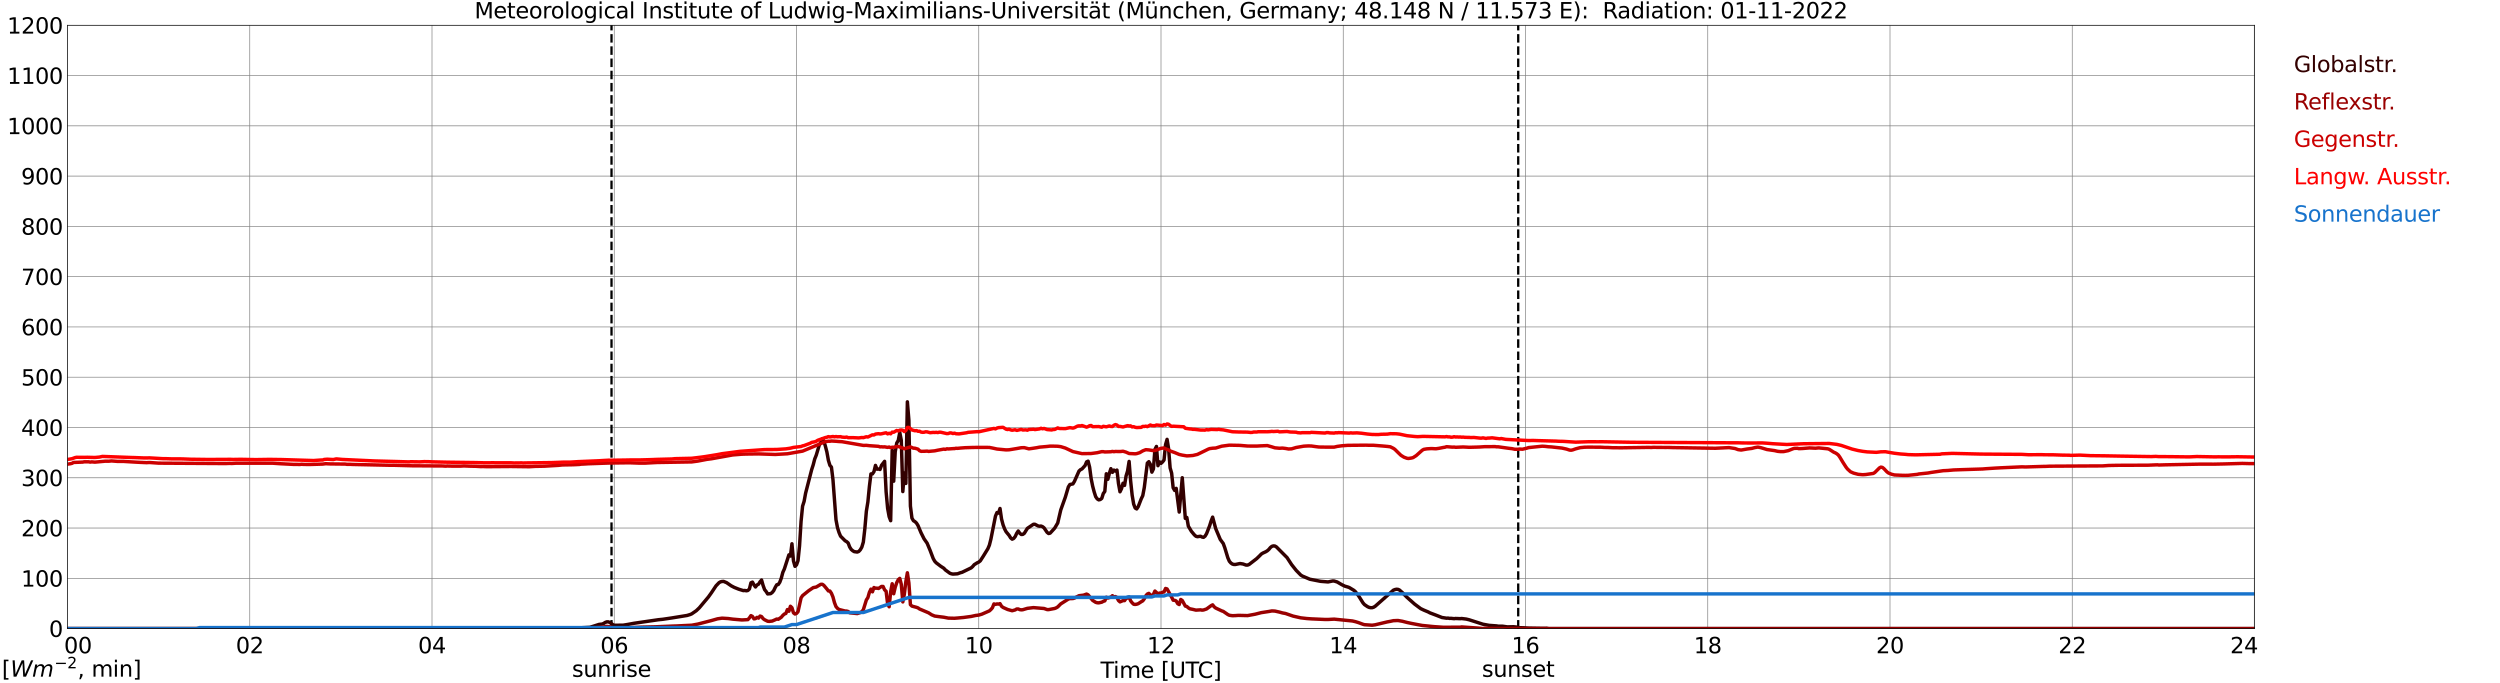 <?xml version="1.0" encoding="utf-8" standalone="no"?>
<!DOCTYPE svg PUBLIC "-//W3C//DTD SVG 1.1//EN"
  "http://www.w3.org/Graphics/SVG/1.1/DTD/svg11.dtd">
<svg xmlns:xlink="http://www.w3.org/1999/xlink" width="1085.4pt" height="296.64pt" viewBox="0 0 1085.4 296.64" xmlns="http://www.w3.org/2000/svg" version="1.1">
 <defs>
  <style type="text/css">*{stroke-linejoin: round; stroke-linecap: butt}</style>
 </defs>
 <g id="figure_1">
  <g id="patch_1">
   <path d="M 0 296.64 
L 1085.4 296.64 
L 1085.4 0 
L 0 0 
z
" style="fill: #ffffff"/>
  </g>
  <g id="axes_1">
   <g id="patch_2">
    <path d="M 29.306 272.909 
L 978.814 272.909 
L 978.814 10.976 
L 29.306 10.976 
z
" style="fill: #ffffff"/>
   </g>
   <g id="patch_3">
    <path d="M 978.814 272.909 
L 978.814 272.909 
L 978.814 10.976 
L 978.814 10.976 
z
" clip-path="url(#p981630046e)" style="fill: #d3d3d3; opacity: 0.25; stroke: #d3d3d3; stroke-linejoin: miter"/>
   </g>
   <g id="matplotlib.axis_1">
    <g id="xtick_1">
     <g id="line2d_1">
      <path d="M 29.306 272.909 
L 29.306 10.976 
" clip-path="url(#p981630046e)" style="fill: none; stroke: #808080; stroke-width: 0.3; stroke-linecap: square"/>
     </g>
     <g id="line2d_2"/>
     <g id="text_1">
      <!--    00 -->
      <g transform="translate(18.733 283.627) scale(0.095 -0.095)">
       <defs>
        <path id="DejaVuSans-20" transform="scale(0.016)"/>
        <path id="DejaVuSans-30" d="M 2034 4250 
Q 1547 4250 1301 3770 
Q 1056 3291 1056 2328 
Q 1056 1369 1301 889 
Q 1547 409 2034 409 
Q 2525 409 2770 889 
Q 3016 1369 3016 2328 
Q 3016 3291 2770 3770 
Q 2525 4250 2034 4250 
z
M 2034 4750 
Q 2819 4750 3233 4129 
Q 3647 3509 3647 2328 
Q 3647 1150 3233 529 
Q 2819 -91 2034 -91 
Q 1250 -91 836 529 
Q 422 1150 422 2328 
Q 422 3509 836 4129 
Q 1250 4750 2034 4750 
z
" transform="scale(0.016)"/>
       </defs>
       <use xlink:href="#DejaVuSans-20"/>
       <use xlink:href="#DejaVuSans-20" transform="translate(31.787 0)"/>
       <use xlink:href="#DejaVuSans-20" transform="translate(63.574 0)"/>
       <use xlink:href="#DejaVuSans-30" transform="translate(95.361 0)"/>
       <use xlink:href="#DejaVuSans-30" transform="translate(158.984 0)"/>
      </g>
     </g>
    </g>
    <g id="xtick_2">
     <g id="line2d_3">
      <path d="M 108.431 272.909 
L 108.431 10.976 
" clip-path="url(#p981630046e)" style="fill: none; stroke: #808080; stroke-width: 0.3; stroke-linecap: square"/>
     </g>
     <g id="line2d_4"/>
     <g id="text_2">
      <!-- 02 -->
      <g transform="translate(102.387 283.627) scale(0.095 -0.095)">
       <defs>
        <path id="DejaVuSans-32" d="M 1228 531 
L 3431 531 
L 3431 0 
L 469 0 
L 469 531 
Q 828 903 1448 1529 
Q 2069 2156 2228 2338 
Q 2531 2678 2651 2914 
Q 2772 3150 2772 3378 
Q 2772 3750 2511 3984 
Q 2250 4219 1831 4219 
Q 1534 4219 1204 4116 
Q 875 4013 500 3803 
L 500 4441 
Q 881 4594 1212 4672 
Q 1544 4750 1819 4750 
Q 2544 4750 2975 4387 
Q 3406 4025 3406 3419 
Q 3406 3131 3298 2873 
Q 3191 2616 2906 2266 
Q 2828 2175 2409 1742 
Q 1991 1309 1228 531 
z
" transform="scale(0.016)"/>
       </defs>
       <use xlink:href="#DejaVuSans-30"/>
       <use xlink:href="#DejaVuSans-32" transform="translate(63.623 0)"/>
      </g>
     </g>
    </g>
    <g id="xtick_3">
     <g id="line2d_5">
      <path d="M 187.557 272.909 
L 187.557 10.976 
" clip-path="url(#p981630046e)" style="fill: none; stroke: #808080; stroke-width: 0.3; stroke-linecap: square"/>
     </g>
     <g id="line2d_6"/>
     <g id="text_3">
      <!-- 04 -->
      <g transform="translate(181.513 283.627) scale(0.095 -0.095)">
       <defs>
        <path id="DejaVuSans-34" d="M 2419 4116 
L 825 1625 
L 2419 1625 
L 2419 4116 
z
M 2253 4666 
L 3047 4666 
L 3047 1625 
L 3713 1625 
L 3713 1100 
L 3047 1100 
L 3047 0 
L 2419 0 
L 2419 1100 
L 313 1100 
L 313 1709 
L 2253 4666 
z
" transform="scale(0.016)"/>
       </defs>
       <use xlink:href="#DejaVuSans-30"/>
       <use xlink:href="#DejaVuSans-34" transform="translate(63.623 0)"/>
      </g>
     </g>
    </g>
    <g id="xtick_4">
     <g id="line2d_7">
      <path d="M 266.683 272.909 
L 266.683 10.976 
" clip-path="url(#p981630046e)" style="fill: none; stroke: #808080; stroke-width: 0.3; stroke-linecap: square"/>
     </g>
     <g id="line2d_8"/>
     <g id="text_4">
      <!-- 06 -->
      <g transform="translate(260.638 283.627) scale(0.095 -0.095)">
       <defs>
        <path id="DejaVuSans-36" d="M 2113 2584 
Q 1688 2584 1439 2293 
Q 1191 2003 1191 1497 
Q 1191 994 1439 701 
Q 1688 409 2113 409 
Q 2538 409 2786 701 
Q 3034 994 3034 1497 
Q 3034 2003 2786 2293 
Q 2538 2584 2113 2584 
z
M 3366 4563 
L 3366 3988 
Q 3128 4100 2886 4159 
Q 2644 4219 2406 4219 
Q 1781 4219 1451 3797 
Q 1122 3375 1075 2522 
Q 1259 2794 1537 2939 
Q 1816 3084 2150 3084 
Q 2853 3084 3261 2657 
Q 3669 2231 3669 1497 
Q 3669 778 3244 343 
Q 2819 -91 2113 -91 
Q 1303 -91 875 529 
Q 447 1150 447 2328 
Q 447 3434 972 4092 
Q 1497 4750 2381 4750 
Q 2619 4750 2861 4703 
Q 3103 4656 3366 4563 
z
" transform="scale(0.016)"/>
       </defs>
       <use xlink:href="#DejaVuSans-30"/>
       <use xlink:href="#DejaVuSans-36" transform="translate(63.623 0)"/>
      </g>
     </g>
    </g>
    <g id="xtick_5">
     <g id="line2d_9">
      <path d="M 345.808 272.909 
L 345.808 10.976 
" clip-path="url(#p981630046e)" style="fill: none; stroke: #808080; stroke-width: 0.3; stroke-linecap: square"/>
     </g>
     <g id="line2d_10"/>
     <g id="text_5">
      <!-- 08 -->
      <g transform="translate(339.764 283.627) scale(0.095 -0.095)">
       <defs>
        <path id="DejaVuSans-38" d="M 2034 2216 
Q 1584 2216 1326 1975 
Q 1069 1734 1069 1313 
Q 1069 891 1326 650 
Q 1584 409 2034 409 
Q 2484 409 2743 651 
Q 3003 894 3003 1313 
Q 3003 1734 2745 1975 
Q 2488 2216 2034 2216 
z
M 1403 2484 
Q 997 2584 770 2862 
Q 544 3141 544 3541 
Q 544 4100 942 4425 
Q 1341 4750 2034 4750 
Q 2731 4750 3128 4425 
Q 3525 4100 3525 3541 
Q 3525 3141 3298 2862 
Q 3072 2584 2669 2484 
Q 3125 2378 3379 2068 
Q 3634 1759 3634 1313 
Q 3634 634 3220 271 
Q 2806 -91 2034 -91 
Q 1263 -91 848 271 
Q 434 634 434 1313 
Q 434 1759 690 2068 
Q 947 2378 1403 2484 
z
M 1172 3481 
Q 1172 3119 1398 2916 
Q 1625 2713 2034 2713 
Q 2441 2713 2670 2916 
Q 2900 3119 2900 3481 
Q 2900 3844 2670 4047 
Q 2441 4250 2034 4250 
Q 1625 4250 1398 4047 
Q 1172 3844 1172 3481 
z
" transform="scale(0.016)"/>
       </defs>
       <use xlink:href="#DejaVuSans-30"/>
       <use xlink:href="#DejaVuSans-38" transform="translate(63.623 0)"/>
      </g>
     </g>
    </g>
    <g id="xtick_6">
     <g id="line2d_11">
      <path d="M 424.934 272.909 
L 424.934 10.976 
" clip-path="url(#p981630046e)" style="fill: none; stroke: #808080; stroke-width: 0.3; stroke-linecap: square"/>
     </g>
     <g id="line2d_12"/>
     <g id="text_6">
      <!-- 10 -->
      <g transform="translate(418.89 283.627) scale(0.095 -0.095)">
       <defs>
        <path id="DejaVuSans-31" d="M 794 531 
L 1825 531 
L 1825 4091 
L 703 3866 
L 703 4441 
L 1819 4666 
L 2450 4666 
L 2450 531 
L 3481 531 
L 3481 0 
L 794 0 
L 794 531 
z
" transform="scale(0.016)"/>
       </defs>
       <use xlink:href="#DejaVuSans-31"/>
       <use xlink:href="#DejaVuSans-30" transform="translate(63.623 0)"/>
      </g>
     </g>
    </g>
    <g id="xtick_7">
     <g id="line2d_13">
      <path d="M 504.06 272.909 
L 504.06 10.976 
" clip-path="url(#p981630046e)" style="fill: none; stroke: #808080; stroke-width: 0.3; stroke-linecap: square"/>
     </g>
     <g id="line2d_14"/>
     <g id="text_7">
      <!-- 12 -->
      <g transform="translate(498.015 283.627) scale(0.095 -0.095)">
       <use xlink:href="#DejaVuSans-31"/>
       <use xlink:href="#DejaVuSans-32" transform="translate(63.623 0)"/>
      </g>
     </g>
    </g>
    <g id="xtick_8">
     <g id="line2d_15">
      <path d="M 583.185 272.909 
L 583.185 10.976 
" clip-path="url(#p981630046e)" style="fill: none; stroke: #808080; stroke-width: 0.3; stroke-linecap: square"/>
     </g>
     <g id="line2d_16"/>
     <g id="text_8">
      <!-- 14 -->
      <g transform="translate(577.141 283.627) scale(0.095 -0.095)">
       <use xlink:href="#DejaVuSans-31"/>
       <use xlink:href="#DejaVuSans-34" transform="translate(63.623 0)"/>
      </g>
     </g>
    </g>
    <g id="xtick_9">
     <g id="line2d_17">
      <path d="M 662.311 272.909 
L 662.311 10.976 
" clip-path="url(#p981630046e)" style="fill: none; stroke: #808080; stroke-width: 0.3; stroke-linecap: square"/>
     </g>
     <g id="line2d_18"/>
     <g id="text_9">
      <!-- 16 -->
      <g transform="translate(656.267 283.627) scale(0.095 -0.095)">
       <use xlink:href="#DejaVuSans-31"/>
       <use xlink:href="#DejaVuSans-36" transform="translate(63.623 0)"/>
      </g>
     </g>
    </g>
    <g id="xtick_10">
     <g id="line2d_19">
      <path d="M 741.437 272.909 
L 741.437 10.976 
" clip-path="url(#p981630046e)" style="fill: none; stroke: #808080; stroke-width: 0.3; stroke-linecap: square"/>
     </g>
     <g id="line2d_20"/>
     <g id="text_10">
      <!-- 18 -->
      <g transform="translate(735.392 283.627) scale(0.095 -0.095)">
       <use xlink:href="#DejaVuSans-31"/>
       <use xlink:href="#DejaVuSans-38" transform="translate(63.623 0)"/>
      </g>
     </g>
    </g>
    <g id="xtick_11">
     <g id="line2d_21">
      <path d="M 820.562 272.909 
L 820.562 10.976 
" clip-path="url(#p981630046e)" style="fill: none; stroke: #808080; stroke-width: 0.3; stroke-linecap: square"/>
     </g>
     <g id="line2d_22"/>
     <g id="text_11">
      <!-- 20 -->
      <g transform="translate(814.518 283.627) scale(0.095 -0.095)">
       <use xlink:href="#DejaVuSans-32"/>
       <use xlink:href="#DejaVuSans-30" transform="translate(63.623 0)"/>
      </g>
     </g>
    </g>
    <g id="xtick_12">
     <g id="line2d_23">
      <path d="M 899.688 272.909 
L 899.688 10.976 
" clip-path="url(#p981630046e)" style="fill: none; stroke: #808080; stroke-width: 0.3; stroke-linecap: square"/>
     </g>
     <g id="line2d_24"/>
     <g id="text_12">
      <!-- 22 -->
      <g transform="translate(893.644 283.627) scale(0.095 -0.095)">
       <use xlink:href="#DejaVuSans-32"/>
       <use xlink:href="#DejaVuSans-32" transform="translate(63.623 0)"/>
      </g>
     </g>
    </g>
    <g id="xtick_13">
     <g id="line2d_25">
      <path d="M 978.814 272.909 
L 978.814 10.976 
" clip-path="url(#p981630046e)" style="fill: none; stroke: #808080; stroke-width: 0.3; stroke-linecap: square"/>
     </g>
     <g id="line2d_26"/>
     <g id="text_13">
      <!-- 24    -->
      <g transform="translate(968.241 283.627) scale(0.095 -0.095)">
       <use xlink:href="#DejaVuSans-32"/>
       <use xlink:href="#DejaVuSans-34" transform="translate(63.623 0)"/>
       <use xlink:href="#DejaVuSans-20" transform="translate(127.246 0)"/>
       <use xlink:href="#DejaVuSans-20" transform="translate(159.033 0)"/>
       <use xlink:href="#DejaVuSans-20" transform="translate(190.82 0)"/>
      </g>
     </g>
    </g>
    <g id="text_14">
     <!-- Time [UTC] -->
     <g transform="translate(477.806 294.322) scale(0.095 -0.095)">
      <defs>
       <path id="DejaVuSans-54" d="M -19 4666 
L 3928 4666 
L 3928 4134 
L 2272 4134 
L 2272 0 
L 1638 0 
L 1638 4134 
L -19 4134 
L -19 4666 
z
" transform="scale(0.016)"/>
       <path id="DejaVuSans-69" d="M 603 3500 
L 1178 3500 
L 1178 0 
L 603 0 
L 603 3500 
z
M 603 4863 
L 1178 4863 
L 1178 4134 
L 603 4134 
L 603 4863 
z
" transform="scale(0.016)"/>
       <path id="DejaVuSans-6d" d="M 3328 2828 
Q 3544 3216 3844 3400 
Q 4144 3584 4550 3584 
Q 5097 3584 5394 3201 
Q 5691 2819 5691 2113 
L 5691 0 
L 5113 0 
L 5113 2094 
Q 5113 2597 4934 2840 
Q 4756 3084 4391 3084 
Q 3944 3084 3684 2787 
Q 3425 2491 3425 1978 
L 3425 0 
L 2847 0 
L 2847 2094 
Q 2847 2600 2669 2842 
Q 2491 3084 2119 3084 
Q 1678 3084 1418 2786 
Q 1159 2488 1159 1978 
L 1159 0 
L 581 0 
L 581 3500 
L 1159 3500 
L 1159 2956 
Q 1356 3278 1631 3431 
Q 1906 3584 2284 3584 
Q 2666 3584 2933 3390 
Q 3200 3197 3328 2828 
z
" transform="scale(0.016)"/>
       <path id="DejaVuSans-65" d="M 3597 1894 
L 3597 1613 
L 953 1613 
Q 991 1019 1311 708 
Q 1631 397 2203 397 
Q 2534 397 2845 478 
Q 3156 559 3463 722 
L 3463 178 
Q 3153 47 2828 -22 
Q 2503 -91 2169 -91 
Q 1331 -91 842 396 
Q 353 884 353 1716 
Q 353 2575 817 3079 
Q 1281 3584 2069 3584 
Q 2775 3584 3186 3129 
Q 3597 2675 3597 1894 
z
M 3022 2063 
Q 3016 2534 2758 2815 
Q 2500 3097 2075 3097 
Q 1594 3097 1305 2825 
Q 1016 2553 972 2059 
L 3022 2063 
z
" transform="scale(0.016)"/>
       <path id="DejaVuSans-5b" d="M 550 4863 
L 1875 4863 
L 1875 4416 
L 1125 4416 
L 1125 -397 
L 1875 -397 
L 1875 -844 
L 550 -844 
L 550 4863 
z
" transform="scale(0.016)"/>
       <path id="DejaVuSans-55" d="M 556 4666 
L 1191 4666 
L 1191 1831 
Q 1191 1081 1462 751 
Q 1734 422 2344 422 
Q 2950 422 3222 751 
Q 3494 1081 3494 1831 
L 3494 4666 
L 4128 4666 
L 4128 1753 
Q 4128 841 3676 375 
Q 3225 -91 2344 -91 
Q 1459 -91 1007 375 
Q 556 841 556 1753 
L 556 4666 
z
" transform="scale(0.016)"/>
       <path id="DejaVuSans-43" d="M 4122 4306 
L 4122 3641 
Q 3803 3938 3442 4084 
Q 3081 4231 2675 4231 
Q 1875 4231 1450 3742 
Q 1025 3253 1025 2328 
Q 1025 1406 1450 917 
Q 1875 428 2675 428 
Q 3081 428 3442 575 
Q 3803 722 4122 1019 
L 4122 359 
Q 3791 134 3420 21 
Q 3050 -91 2638 -91 
Q 1578 -91 968 557 
Q 359 1206 359 2328 
Q 359 3453 968 4101 
Q 1578 4750 2638 4750 
Q 3056 4750 3426 4639 
Q 3797 4528 4122 4306 
z
" transform="scale(0.016)"/>
       <path id="DejaVuSans-5d" d="M 1947 4863 
L 1947 -844 
L 622 -844 
L 622 -397 
L 1369 -397 
L 1369 4416 
L 622 4416 
L 622 4863 
L 1947 4863 
z
" transform="scale(0.016)"/>
      </defs>
      <use xlink:href="#DejaVuSans-54"/>
      <use xlink:href="#DejaVuSans-69" transform="translate(57.959 0)"/>
      <use xlink:href="#DejaVuSans-6d" transform="translate(85.742 0)"/>
      <use xlink:href="#DejaVuSans-65" transform="translate(183.154 0)"/>
      <use xlink:href="#DejaVuSans-20" transform="translate(244.678 0)"/>
      <use xlink:href="#DejaVuSans-5b" transform="translate(276.465 0)"/>
      <use xlink:href="#DejaVuSans-55" transform="translate(315.479 0)"/>
      <use xlink:href="#DejaVuSans-54" transform="translate(388.672 0)"/>
      <use xlink:href="#DejaVuSans-43" transform="translate(443.881 0)"/>
      <use xlink:href="#DejaVuSans-5d" transform="translate(513.705 0)"/>
     </g>
    </g>
   </g>
   <g id="matplotlib.axis_2">
    <g id="ytick_1">
     <g id="line2d_27">
      <path d="M 29.306 272.909 
L 978.814 272.909 
" clip-path="url(#p981630046e)" style="fill: none; stroke: #808080; stroke-width: 0.3; stroke-linecap: square"/>
     </g>
     <g id="line2d_28"/>
     <g id="text_15">
      <!-- 0 -->
      <g transform="translate(21.261 276.518) scale(0.095 -0.095)">
       <use xlink:href="#DejaVuSans-30"/>
      </g>
     </g>
    </g>
    <g id="ytick_2">
     <g id="line2d_29">
      <path d="M 29.306 251.081 
L 978.814 251.081 
" clip-path="url(#p981630046e)" style="fill: none; stroke: #808080; stroke-width: 0.3; stroke-linecap: square"/>
     </g>
     <g id="line2d_30"/>
     <g id="text_16">
      <!-- 100 -->
      <g transform="translate(9.173 254.69) scale(0.095 -0.095)">
       <use xlink:href="#DejaVuSans-31"/>
       <use xlink:href="#DejaVuSans-30" transform="translate(63.623 0)"/>
       <use xlink:href="#DejaVuSans-30" transform="translate(127.246 0)"/>
      </g>
     </g>
    </g>
    <g id="ytick_3">
     <g id="line2d_31">
      <path d="M 29.306 229.253 
L 978.814 229.253 
" clip-path="url(#p981630046e)" style="fill: none; stroke: #808080; stroke-width: 0.3; stroke-linecap: square"/>
     </g>
     <g id="line2d_32"/>
     <g id="text_17">
      <!-- 200 -->
      <g transform="translate(9.173 232.863) scale(0.095 -0.095)">
       <use xlink:href="#DejaVuSans-32"/>
       <use xlink:href="#DejaVuSans-30" transform="translate(63.623 0)"/>
       <use xlink:href="#DejaVuSans-30" transform="translate(127.246 0)"/>
      </g>
     </g>
    </g>
    <g id="ytick_4">
     <g id="line2d_33">
      <path d="M 29.306 207.426 
L 978.814 207.426 
" clip-path="url(#p981630046e)" style="fill: none; stroke: #808080; stroke-width: 0.3; stroke-linecap: square"/>
     </g>
     <g id="line2d_34"/>
     <g id="text_18">
      <!-- 300 -->
      <g transform="translate(9.173 211.035) scale(0.095 -0.095)">
       <defs>
        <path id="DejaVuSans-33" d="M 2597 2516 
Q 3050 2419 3304 2112 
Q 3559 1806 3559 1356 
Q 3559 666 3084 287 
Q 2609 -91 1734 -91 
Q 1441 -91 1130 -33 
Q 819 25 488 141 
L 488 750 
Q 750 597 1062 519 
Q 1375 441 1716 441 
Q 2309 441 2620 675 
Q 2931 909 2931 1356 
Q 2931 1769 2642 2001 
Q 2353 2234 1838 2234 
L 1294 2234 
L 1294 2753 
L 1863 2753 
Q 2328 2753 2575 2939 
Q 2822 3125 2822 3475 
Q 2822 3834 2567 4026 
Q 2313 4219 1838 4219 
Q 1578 4219 1281 4162 
Q 984 4106 628 3988 
L 628 4550 
Q 988 4650 1302 4700 
Q 1616 4750 1894 4750 
Q 2613 4750 3031 4423 
Q 3450 4097 3450 3541 
Q 3450 3153 3228 2886 
Q 3006 2619 2597 2516 
z
" transform="scale(0.016)"/>
       </defs>
       <use xlink:href="#DejaVuSans-33"/>
       <use xlink:href="#DejaVuSans-30" transform="translate(63.623 0)"/>
       <use xlink:href="#DejaVuSans-30" transform="translate(127.246 0)"/>
      </g>
     </g>
    </g>
    <g id="ytick_5">
     <g id="line2d_35">
      <path d="M 29.306 185.598 
L 978.814 185.598 
" clip-path="url(#p981630046e)" style="fill: none; stroke: #808080; stroke-width: 0.3; stroke-linecap: square"/>
     </g>
     <g id="line2d_36"/>
     <g id="text_19">
      <!-- 400 -->
      <g transform="translate(9.173 189.207) scale(0.095 -0.095)">
       <use xlink:href="#DejaVuSans-34"/>
       <use xlink:href="#DejaVuSans-30" transform="translate(63.623 0)"/>
       <use xlink:href="#DejaVuSans-30" transform="translate(127.246 0)"/>
      </g>
     </g>
    </g>
    <g id="ytick_6">
     <g id="line2d_37">
      <path d="M 29.306 163.77 
L 978.814 163.77 
" clip-path="url(#p981630046e)" style="fill: none; stroke: #808080; stroke-width: 0.3; stroke-linecap: square"/>
     </g>
     <g id="line2d_38"/>
     <g id="text_20">
      <!-- 500 -->
      <g transform="translate(9.173 167.379) scale(0.095 -0.095)">
       <defs>
        <path id="DejaVuSans-35" d="M 691 4666 
L 3169 4666 
L 3169 4134 
L 1269 4134 
L 1269 2991 
Q 1406 3038 1543 3061 
Q 1681 3084 1819 3084 
Q 2600 3084 3056 2656 
Q 3513 2228 3513 1497 
Q 3513 744 3044 326 
Q 2575 -91 1722 -91 
Q 1428 -91 1123 -41 
Q 819 9 494 109 
L 494 744 
Q 775 591 1075 516 
Q 1375 441 1709 441 
Q 2250 441 2565 725 
Q 2881 1009 2881 1497 
Q 2881 1984 2565 2268 
Q 2250 2553 1709 2553 
Q 1456 2553 1204 2497 
Q 953 2441 691 2322 
L 691 4666 
z
" transform="scale(0.016)"/>
       </defs>
       <use xlink:href="#DejaVuSans-35"/>
       <use xlink:href="#DejaVuSans-30" transform="translate(63.623 0)"/>
       <use xlink:href="#DejaVuSans-30" transform="translate(127.246 0)"/>
      </g>
     </g>
    </g>
    <g id="ytick_7">
     <g id="line2d_39">
      <path d="M 29.306 141.942 
L 978.814 141.942 
" clip-path="url(#p981630046e)" style="fill: none; stroke: #808080; stroke-width: 0.3; stroke-linecap: square"/>
     </g>
     <g id="line2d_40"/>
     <g id="text_21">
      <!-- 600 -->
      <g transform="translate(9.173 145.551) scale(0.095 -0.095)">
       <use xlink:href="#DejaVuSans-36"/>
       <use xlink:href="#DejaVuSans-30" transform="translate(63.623 0)"/>
       <use xlink:href="#DejaVuSans-30" transform="translate(127.246 0)"/>
      </g>
     </g>
    </g>
    <g id="ytick_8">
     <g id="line2d_41">
      <path d="M 29.306 120.114 
L 978.814 120.114 
" clip-path="url(#p981630046e)" style="fill: none; stroke: #808080; stroke-width: 0.3; stroke-linecap: square"/>
     </g>
     <g id="line2d_42"/>
     <g id="text_22">
      <!-- 700 -->
      <g transform="translate(9.173 123.724) scale(0.095 -0.095)">
       <defs>
        <path id="DejaVuSans-37" d="M 525 4666 
L 3525 4666 
L 3525 4397 
L 1831 0 
L 1172 0 
L 2766 4134 
L 525 4134 
L 525 4666 
z
" transform="scale(0.016)"/>
       </defs>
       <use xlink:href="#DejaVuSans-37"/>
       <use xlink:href="#DejaVuSans-30" transform="translate(63.623 0)"/>
       <use xlink:href="#DejaVuSans-30" transform="translate(127.246 0)"/>
      </g>
     </g>
    </g>
    <g id="ytick_9">
     <g id="line2d_43">
      <path d="M 29.306 98.287 
L 978.814 98.287 
" clip-path="url(#p981630046e)" style="fill: none; stroke: #808080; stroke-width: 0.3; stroke-linecap: square"/>
     </g>
     <g id="line2d_44"/>
     <g id="text_23">
      <!-- 800 -->
      <g transform="translate(9.173 101.896) scale(0.095 -0.095)">
       <use xlink:href="#DejaVuSans-38"/>
       <use xlink:href="#DejaVuSans-30" transform="translate(63.623 0)"/>
       <use xlink:href="#DejaVuSans-30" transform="translate(127.246 0)"/>
      </g>
     </g>
    </g>
    <g id="ytick_10">
     <g id="line2d_45">
      <path d="M 29.306 76.459 
L 978.814 76.459 
" clip-path="url(#p981630046e)" style="fill: none; stroke: #808080; stroke-width: 0.3; stroke-linecap: square"/>
     </g>
     <g id="line2d_46"/>
     <g id="text_24">
      <!-- 900 -->
      <g transform="translate(9.173 80.068) scale(0.095 -0.095)">
       <defs>
        <path id="DejaVuSans-39" d="M 703 97 
L 703 672 
Q 941 559 1184 500 
Q 1428 441 1663 441 
Q 2288 441 2617 861 
Q 2947 1281 2994 2138 
Q 2813 1869 2534 1725 
Q 2256 1581 1919 1581 
Q 1219 1581 811 2004 
Q 403 2428 403 3163 
Q 403 3881 828 4315 
Q 1253 4750 1959 4750 
Q 2769 4750 3195 4129 
Q 3622 3509 3622 2328 
Q 3622 1225 3098 567 
Q 2575 -91 1691 -91 
Q 1453 -91 1209 -44 
Q 966 3 703 97 
z
M 1959 2075 
Q 2384 2075 2632 2365 
Q 2881 2656 2881 3163 
Q 2881 3666 2632 3958 
Q 2384 4250 1959 4250 
Q 1534 4250 1286 3958 
Q 1038 3666 1038 3163 
Q 1038 2656 1286 2365 
Q 1534 2075 1959 2075 
z
" transform="scale(0.016)"/>
       </defs>
       <use xlink:href="#DejaVuSans-39"/>
       <use xlink:href="#DejaVuSans-30" transform="translate(63.623 0)"/>
       <use xlink:href="#DejaVuSans-30" transform="translate(127.246 0)"/>
      </g>
     </g>
    </g>
    <g id="ytick_11">
     <g id="line2d_47">
      <path d="M 29.306 54.631 
L 978.814 54.631 
" clip-path="url(#p981630046e)" style="fill: none; stroke: #808080; stroke-width: 0.3; stroke-linecap: square"/>
     </g>
     <g id="line2d_48"/>
     <g id="text_25">
      <!-- 1000 -->
      <g transform="translate(3.128 58.24) scale(0.095 -0.095)">
       <use xlink:href="#DejaVuSans-31"/>
       <use xlink:href="#DejaVuSans-30" transform="translate(63.623 0)"/>
       <use xlink:href="#DejaVuSans-30" transform="translate(127.246 0)"/>
       <use xlink:href="#DejaVuSans-30" transform="translate(190.869 0)"/>
      </g>
     </g>
    </g>
    <g id="ytick_12">
     <g id="line2d_49">
      <path d="M 29.306 32.803 
L 978.814 32.803 
" clip-path="url(#p981630046e)" style="fill: none; stroke: #808080; stroke-width: 0.3; stroke-linecap: square"/>
     </g>
     <g id="line2d_50"/>
     <g id="text_26">
      <!-- 1100 -->
      <g transform="translate(3.128 36.413) scale(0.095 -0.095)">
       <use xlink:href="#DejaVuSans-31"/>
       <use xlink:href="#DejaVuSans-31" transform="translate(63.623 0)"/>
       <use xlink:href="#DejaVuSans-30" transform="translate(127.246 0)"/>
       <use xlink:href="#DejaVuSans-30" transform="translate(190.869 0)"/>
      </g>
     </g>
    </g>
    <g id="ytick_13">
     <g id="line2d_51">
      <path d="M 29.306 10.976 
L 978.814 10.976 
" clip-path="url(#p981630046e)" style="fill: none; stroke: #808080; stroke-width: 0.3; stroke-linecap: square"/>
     </g>
     <g id="line2d_52"/>
     <g id="text_27">
      <!-- 1200 -->
      <g transform="translate(3.128 14.585) scale(0.095 -0.095)">
       <use xlink:href="#DejaVuSans-31"/>
       <use xlink:href="#DejaVuSans-32" transform="translate(63.623 0)"/>
       <use xlink:href="#DejaVuSans-30" transform="translate(127.246 0)"/>
       <use xlink:href="#DejaVuSans-30" transform="translate(190.869 0)"/>
      </g>
     </g>
    </g>
   </g>
   <g id="line2d_53">
    <path d="M 265.496 272.909 
L 265.496 10.976 
" clip-path="url(#p981630046e)" style="fill: none; stroke-dasharray: 3.7,1.6; stroke-dashoffset: 0; stroke: #000000"/>
   </g>
   <g id="line2d_54">
    <path d="M 659.146 272.909 
L 659.146 10.976 
" clip-path="url(#p981630046e)" style="fill: none; stroke-dasharray: 3.7,1.6; stroke-dashoffset: 0; stroke: #000000"/>
   </g>
   <g id="line2d_55">
    <path d="M 29.306 272.909 
L 251.517 272.909 
L 252.176 272.551 
L 256.133 272.35 
L 260.089 271.093 
L 261.408 270.951 
L 262.067 270.687 
L 262.726 270.261 
L 263.386 269.999 
L 264.045 269.977 
L 264.705 270.222 
L 266.023 271.173 
L 266.683 271.477 
L 270.639 271.418 
L 272.617 271.093 
L 275.255 270.606 
L 285.805 269.065 
L 287.783 268.864 
L 291.739 268.275 
L 296.355 267.526 
L 298.333 267.201 
L 299.652 266.797 
L 300.311 266.513 
L 302.289 265.153 
L 303.608 263.898 
L 307.564 259.175 
L 308.883 257.33 
L 310.861 254.353 
L 312.18 252.974 
L 312.839 252.609 
L 313.499 252.447 
L 314.158 252.426 
L 315.477 252.974 
L 317.455 254.331 
L 318.774 255.021 
L 320.752 255.811 
L 322.73 256.42 
L 323.39 256.359 
L 324.049 256.501 
L 324.708 256.359 
L 325.368 255.711 
L 326.027 253.035 
L 326.686 252.731 
L 327.346 253.947 
L 328.005 254.838 
L 328.665 253.967 
L 329.324 253.644 
L 329.983 252.589 
L 330.643 251.819 
L 331.302 254.17 
L 331.961 255.994 
L 332.621 256.804 
L 333.28 257.859 
L 334.599 257.736 
L 335.258 257.23 
L 335.918 256.42 
L 336.577 255.021 
L 337.236 253.886 
L 337.896 253.764 
L 338.555 252.771 
L 339.215 250.987 
L 339.874 248.494 
L 340.533 247.036 
L 342.512 240.894 
L 343.171 241.422 
L 343.83 236.092 
L 344.49 243.509 
L 345.149 245.879 
L 345.808 245.253 
L 346.468 243.409 
L 347.127 237.004 
L 347.787 226.383 
L 348.446 219.756 
L 349.105 217.689 
L 349.765 214.1 
L 352.402 203.865 
L 353.062 201.82 
L 353.721 199.266 
L 354.38 197.625 
L 355.699 193.227 
L 356.359 192.072 
L 357.018 190.531 
L 357.677 191.524 
L 358.337 193.672 
L 358.996 196.226 
L 359.655 199.873 
L 360.315 202.043 
L 360.974 202.791 
L 361.634 208.203 
L 362.952 225.674 
L 363.612 229.12 
L 364.271 231.207 
L 364.93 232.768 
L 366.909 234.774 
L 367.568 235.16 
L 368.227 235.727 
L 368.887 237.469 
L 369.546 238.524 
L 370.206 239.091 
L 370.865 239.497 
L 372.184 239.678 
L 372.843 239.414 
L 373.502 238.705 
L 374.162 237.55 
L 374.821 235.361 
L 375.481 229.546 
L 376.14 221.945 
L 376.799 217.912 
L 377.459 211.182 
L 378.118 205.771 
L 378.777 205.751 
L 379.437 204.778 
L 380.096 202.062 
L 380.756 203.704 
L 381.415 203.623 
L 382.074 203.826 
L 382.734 202.001 
L 384.053 200.299 
L 384.712 213.494 
L 385.371 220.708 
L 386.031 224.316 
L 386.69 226.06 
L 387.349 195.516 
L 388.009 208.912 
L 388.668 196.125 
L 389.328 192.356 
L 389.987 191.24 
L 390.646 187.754 
L 391.306 191.179 
L 391.965 213.413 
L 392.624 205.306 
L 393.284 209.886 
L 393.943 174.459 
L 394.603 182.444 
L 395.262 219.715 
L 395.921 224.925 
L 396.581 226.08 
L 397.24 226.464 
L 397.899 227.092 
L 398.559 228.166 
L 399.878 231.307 
L 401.196 233.942 
L 402.515 235.828 
L 403.834 238.988 
L 405.153 242.474 
L 405.812 243.651 
L 406.471 244.36 
L 408.45 245.86 
L 409.768 246.711 
L 410.428 247.44 
L 412.406 248.881 
L 413.065 249.123 
L 413.725 249.245 
L 415.703 249.123 
L 417.022 248.636 
L 417.681 248.475 
L 421.637 246.55 
L 422.297 245.96 
L 422.956 245.17 
L 424.275 244.341 
L 424.934 244.035 
L 425.593 243.509 
L 426.912 241.462 
L 428.89 238.24 
L 429.55 236.679 
L 430.209 234.064 
L 432.187 224.093 
L 432.847 222.533 
L 433.506 222.775 
L 434.165 220.769 
L 434.825 225.329 
L 435.484 227.843 
L 436.144 229.605 
L 436.803 230.862 
L 438.122 232.464 
L 438.781 233.538 
L 439.44 234.084 
L 440.1 233.78 
L 440.759 232.949 
L 441.419 231.532 
L 442.078 230.539 
L 442.737 231.51 
L 443.397 232.039 
L 444.056 232.017 
L 444.716 231.532 
L 446.034 229.404 
L 448.672 227.621 
L 449.331 227.621 
L 450.65 228.33 
L 451.309 228.47 
L 451.969 228.389 
L 452.628 228.653 
L 453.287 229.179 
L 454.606 231.126 
L 455.266 231.633 
L 455.925 231.471 
L 457.244 230.03 
L 457.903 229.301 
L 459.222 227.053 
L 460.541 221.397 
L 462.519 215.864 
L 463.838 211.405 
L 464.497 210.353 
L 465.816 210.089 
L 466.475 208.995 
L 468.453 204.516 
L 469.113 203.907 
L 469.772 203.582 
L 471.091 202.124 
L 471.75 200.543 
L 472.409 200.218 
L 473.069 202.833 
L 473.728 207.799 
L 474.388 211.062 
L 475.047 213.574 
L 475.706 215.641 
L 476.366 216.593 
L 477.025 217.019 
L 477.685 216.877 
L 478.344 216.392 
L 479.003 214.264 
L 479.663 213.371 
L 480.322 205.69 
L 480.981 208.083 
L 481.641 205.487 
L 482.3 203.481 
L 482.96 205.083 
L 483.619 204.09 
L 484.278 204.536 
L 484.938 204.09 
L 485.597 209.905 
L 486.256 213.513 
L 486.916 212.156 
L 487.575 209.805 
L 488.235 210.737 
L 488.894 206.644 
L 489.553 204.474 
L 490.213 200.34 
L 490.872 208.792 
L 491.532 214.974 
L 492.191 218.863 
L 492.85 220.566 
L 493.51 220.952 
L 494.169 219.959 
L 495.488 216.554 
L 496.147 215.177 
L 496.807 211.669 
L 498.125 201.069 
L 498.785 200.441 
L 499.444 201.617 
L 500.103 204.981 
L 500.763 203.623 
L 501.422 195.152 
L 502.082 193.833 
L 502.741 202.185 
L 503.4 200.521 
L 504.06 201.172 
L 504.719 200.563 
L 505.379 199.712 
L 506.038 193.043 
L 506.697 190.753 
L 507.357 194.807 
L 508.016 203.117 
L 508.675 205.426 
L 509.335 211.771 
L 509.994 212.926 
L 510.654 212.033 
L 511.972 222.31 
L 513.291 207.412 
L 514.61 225.045 
L 515.269 224.661 
L 515.929 228.45 
L 517.247 230.659 
L 518.566 232.242 
L 519.226 232.829 
L 519.885 233.01 
L 521.204 232.809 
L 521.863 233.152 
L 522.522 233.294 
L 523.182 232.787 
L 523.841 231.694 
L 525.16 228.308 
L 525.819 226.202 
L 526.479 224.519 
L 527.797 229.463 
L 529.776 234.186 
L 531.094 235.989 
L 531.754 237.814 
L 533.073 242.151 
L 533.732 243.671 
L 534.391 244.421 
L 535.051 244.886 
L 535.71 245.07 
L 536.369 245.07 
L 538.348 244.664 
L 539.666 244.867 
L 540.985 245.334 
L 541.644 245.334 
L 542.304 245.07 
L 545.601 242.535 
L 546.919 241.259 
L 547.579 240.571 
L 548.238 240.145 
L 549.557 239.536 
L 550.216 239.13 
L 550.876 238.543 
L 551.535 237.733 
L 552.195 237.205 
L 552.854 237.004 
L 553.513 237.063 
L 554.173 237.45 
L 558.788 242.09 
L 560.766 245.131 
L 562.745 247.624 
L 564.723 249.649 
L 565.382 250.075 
L 568.679 251.474 
L 573.295 252.386 
L 576.592 252.65 
L 578.57 252.244 
L 579.229 252.264 
L 580.548 252.67 
L 582.526 253.825 
L 583.845 254.473 
L 585.164 254.859 
L 585.823 255.102 
L 587.801 256.298 
L 588.46 256.885 
L 589.779 258.588 
L 591.757 261.75 
L 592.417 262.499 
L 593.736 263.392 
L 594.395 263.695 
L 595.054 263.837 
L 595.714 263.837 
L 596.373 263.634 
L 597.032 263.228 
L 604.945 256.237 
L 605.604 255.973 
L 606.264 255.831 
L 606.923 255.872 
L 607.582 256.156 
L 608.901 257.33 
L 610.879 259.358 
L 614.176 262.276 
L 616.814 264.243 
L 618.133 264.87 
L 620.111 265.701 
L 620.77 266.066 
L 623.408 267.059 
L 626.045 268.094 
L 628.023 268.397 
L 628.683 268.356 
L 629.342 268.478 
L 630.001 268.458 
L 631.32 268.6 
L 631.98 268.519 
L 633.958 268.6 
L 634.617 268.539 
L 636.595 268.781 
L 637.914 269.106 
L 643.848 271.012 
L 646.486 271.499 
L 649.783 271.741 
L 650.442 271.863 
L 652.42 271.883 
L 654.399 272.167 
L 657.036 272.106 
L 658.355 272.228 
L 659.674 272.512 
L 661.652 272.573 
L 663.63 272.693 
L 668.246 272.776 
L 669.564 272.795 
L 671.542 272.776 
L 672.202 272.909 
L 978.154 272.909 
L 978.154 272.909 
" clip-path="url(#p981630046e)" style="fill: none; stroke: #330000; stroke-width: 1.5; stroke-linecap: square"/>
   </g>
   <g id="line2d_56">
    <path d="M 29.306 272.909 
L 256.133 272.909 
L 256.792 272.68 
L 262.067 272.171 
L 263.386 271.948 
L 264.705 272.112 
L 266.023 272.516 
L 267.342 272.597 
L 268.661 272.577 
L 271.298 272.597 
L 278.552 272.274 
L 281.849 272.193 
L 284.486 272.132 
L 292.399 271.806 
L 293.717 271.767 
L 300.311 271.442 
L 302.949 270.955 
L 308.883 269.416 
L 311.521 268.665 
L 313.499 268.382 
L 316.136 268.543 
L 318.114 268.807 
L 322.071 269.152 
L 323.39 269.091 
L 324.708 269.01 
L 325.368 268.259 
L 326.027 267.288 
L 326.686 267.633 
L 327.346 268.685 
L 328.005 268.585 
L 328.665 268.037 
L 329.324 268.362 
L 329.983 267.469 
L 330.643 267.692 
L 331.302 268.585 
L 331.961 269.071 
L 333.28 269.72 
L 333.94 269.781 
L 335.258 269.639 
L 336.577 269.071 
L 337.236 268.746 
L 337.896 268.868 
L 339.215 267.976 
L 339.874 267.186 
L 340.533 266.598 
L 341.193 266.334 
L 341.852 264.654 
L 342.512 265.383 
L 343.171 263.213 
L 343.83 263.842 
L 344.49 266.072 
L 345.149 266.579 
L 345.808 266.334 
L 346.468 265.564 
L 347.787 259.585 
L 348.446 258.592 
L 351.083 256.466 
L 353.062 255.128 
L 354.38 254.864 
L 356.359 253.687 
L 357.018 253.668 
L 357.677 254.135 
L 358.996 255.715 
L 359.655 256.566 
L 360.315 256.608 
L 360.974 257.579 
L 361.634 259.181 
L 362.293 261.633 
L 362.952 263.355 
L 363.612 264.125 
L 364.271 264.612 
L 366.909 265.282 
L 367.568 265.302 
L 368.227 265.483 
L 368.887 266.051 
L 372.184 266.395 
L 373.502 265.95 
L 374.162 265.564 
L 374.821 264.734 
L 376.14 260.478 
L 376.799 259.465 
L 377.459 257.154 
L 378.118 255.776 
L 378.777 256.951 
L 379.437 255.086 
L 380.096 255.39 
L 380.756 255.351 
L 381.415 255.492 
L 382.734 254.6 
L 383.393 254.622 
L 384.053 256.08 
L 384.712 256.708 
L 385.371 262.161 
L 386.031 263.438 
L 386.69 256.911 
L 387.349 253.445 
L 388.009 257.782 
L 388.668 254.945 
L 389.328 252.958 
L 389.987 251.681 
L 390.646 251.114 
L 391.306 253.709 
L 391.965 261.329 
L 392.624 257.985 
L 393.284 252.493 
L 393.943 248.682 
L 394.603 253.08 
L 395.262 262.504 
L 395.921 263.154 
L 397.899 263.68 
L 398.559 263.922 
L 399.218 264.389 
L 402.515 265.789 
L 403.175 266.072 
L 404.493 266.924 
L 405.812 267.469 
L 407.79 267.733 
L 409.768 267.976 
L 411.746 268.362 
L 414.384 268.423 
L 415.703 268.321 
L 418.34 268.078 
L 421.637 267.633 
L 423.615 267.207 
L 424.934 267.044 
L 426.253 266.66 
L 429.55 265.221 
L 430.209 264.632 
L 430.869 263.863 
L 431.528 262.2 
L 432.187 262.403 
L 432.847 262.2 
L 433.506 262.281 
L 434.165 262.078 
L 434.825 263.213 
L 435.484 263.721 
L 437.462 264.612 
L 438.781 264.977 
L 439.44 265.16 
L 440.759 264.795 
L 441.419 264.389 
L 442.078 264.389 
L 442.737 264.673 
L 443.397 264.774 
L 444.056 264.715 
L 446.034 264.125 
L 448.672 263.802 
L 453.287 264.186 
L 454.606 264.654 
L 455.266 264.673 
L 457.903 264.167 
L 458.563 263.903 
L 459.222 263.497 
L 460.541 262.18 
L 463.838 260.094 
L 464.497 259.91 
L 465.816 259.869 
L 466.475 259.668 
L 468.453 258.633 
L 470.431 258.391 
L 471.75 257.924 
L 472.409 258.249 
L 474.388 260.661 
L 475.706 261.51 
L 476.366 261.694 
L 477.025 261.735 
L 478.344 261.451 
L 479.003 261.085 
L 479.663 260.862 
L 480.322 259.301 
L 480.981 259.646 
L 482.3 259.242 
L 482.96 258.633 
L 483.619 259.159 
L 484.278 259.018 
L 484.938 259.424 
L 485.597 260.72 
L 486.256 261.31 
L 487.575 260.762 
L 488.235 260.762 
L 488.894 259.81 
L 489.553 259.627 
L 490.213 259.181 
L 490.872 260.862 
L 491.532 261.713 
L 492.191 262.342 
L 492.85 262.423 
L 493.51 262.322 
L 494.169 262.1 
L 495.488 261.248 
L 496.147 260.862 
L 496.807 259.991 
L 497.466 258.675 
L 498.125 257.904 
L 498.785 257.621 
L 499.444 258.289 
L 500.103 258.553 
L 500.763 258.046 
L 501.422 256.608 
L 502.741 257.843 
L 503.4 257.479 
L 504.06 257.479 
L 504.719 257.134 
L 505.379 257.012 
L 506.038 255.492 
L 506.697 255.695 
L 508.675 259.262 
L 509.335 260.578 
L 509.994 260.639 
L 510.654 260.904 
L 511.313 262.1 
L 511.972 262.464 
L 512.632 260.275 
L 513.291 260.72 
L 514.61 263.132 
L 515.269 263.315 
L 515.929 263.903 
L 516.588 264.309 
L 517.907 264.573 
L 519.226 264.896 
L 521.204 264.774 
L 521.863 264.896 
L 522.522 264.835 
L 523.841 264.389 
L 525.819 262.951 
L 526.479 262.606 
L 527.138 263.457 
L 527.797 263.983 
L 530.435 265.221 
L 531.094 265.444 
L 533.073 266.801 
L 533.732 267.124 
L 535.051 267.308 
L 536.369 267.266 
L 537.688 267.166 
L 541.644 267.266 
L 544.941 266.66 
L 547.579 265.989 
L 550.876 265.483 
L 552.195 265.241 
L 553.513 265.302 
L 555.491 265.747 
L 556.81 266.112 
L 558.129 266.356 
L 561.426 267.491 
L 564.723 268.24 
L 567.36 268.543 
L 569.338 268.685 
L 575.273 268.949 
L 576.592 268.949 
L 579.229 268.807 
L 587.142 269.598 
L 588.46 269.901 
L 589.779 270.307 
L 591.757 271.036 
L 592.417 271.219 
L 595.714 271.442 
L 597.032 271.261 
L 602.307 270.004 
L 603.626 269.761 
L 604.945 269.477 
L 606.923 269.395 
L 608.901 269.739 
L 610.879 270.246 
L 612.858 270.671 
L 615.495 271.178 
L 617.473 271.545 
L 620.111 271.806 
L 621.429 271.948 
L 622.748 272.071 
L 626.705 272.335 
L 633.958 272.293 
L 634.617 272.193 
L 641.87 272.699 
L 643.848 272.88 
L 644.508 272.754 
L 649.783 272.835 
L 677.477 272.909 
L 978.154 272.909 
L 978.154 272.909 
" clip-path="url(#p981630046e)" style="fill: none; stroke: #990000; stroke-width: 1.5; stroke-linecap: square"/>
   </g>
   <g id="line2d_57">
    <path d="M 29.306 201.521 
L 30.625 201.318 
L 31.284 201.154 
L 31.943 200.775 
L 35.9 200.628 
L 36.559 200.493 
L 38.537 200.506 
L 39.197 200.635 
L 39.856 200.524 
L 41.175 200.648 
L 45.79 200.22 
L 47.109 200.251 
L 48.428 200.122 
L 51.065 200.325 
L 53.703 200.329 
L 57.659 200.572 
L 60.297 200.716 
L 63.594 200.866 
L 64.912 200.796 
L 68.869 201.078 
L 97.881 201.257 
L 99.86 201.181 
L 100.519 201.231 
L 102.497 201.102 
L 118.322 201.1 
L 121.619 201.327 
L 127.553 201.628 
L 128.872 201.626 
L 130.191 201.659 
L 130.85 201.571 
L 132.169 201.639 
L 134.807 201.652 
L 140.082 201.493 
L 141.4 201.325 
L 143.379 201.414 
L 149.972 201.493 
L 150.632 201.598 
L 151.951 201.589 
L 153.269 201.65 
L 169.754 202.014 
L 171.073 202.004 
L 178.985 202.224 
L 192.173 202.303 
L 193.492 202.394 
L 194.151 202.324 
L 196.129 202.37 
L 200.085 202.375 
L 201.404 202.292 
L 204.042 202.399 
L 206.679 202.455 
L 208.657 202.571 
L 209.976 202.56 
L 211.295 202.615 
L 221.845 202.532 
L 229.757 202.639 
L 232.395 202.479 
L 236.351 202.405 
L 242.286 202.052 
L 244.264 201.859 
L 248.88 201.776 
L 251.517 201.65 
L 252.176 201.53 
L 254.155 201.434 
L 255.473 201.349 
L 262.067 201.115 
L 264.705 201.026 
L 273.277 200.921 
L 277.233 201.067 
L 279.87 201.085 
L 283.167 200.908 
L 285.145 200.803 
L 300.311 200.545 
L 302.949 200.19 
L 306.905 199.432 
L 308.883 199.183 
L 318.114 197.516 
L 322.071 197.201 
L 324.049 197.136 
L 329.324 197.066 
L 336.577 197.311 
L 341.852 197.014 
L 348.446 195.863 
L 358.337 191.751 
L 359.655 191.557 
L 360.315 191.574 
L 360.974 191.469 
L 362.952 191.583 
L 364.271 191.701 
L 365.59 191.771 
L 374.821 193.379 
L 376.14 193.349 
L 377.459 193.499 
L 381.415 193.779 
L 382.074 194.023 
L 382.734 193.967 
L 383.393 194.054 
L 384.053 193.997 
L 385.371 194.246 
L 386.031 194.078 
L 386.69 194.386 
L 387.349 194.165 
L 388.009 194.198 
L 389.328 193.857 
L 389.987 193.87 
L 390.646 194.028 
L 391.306 194.386 
L 391.965 194.508 
L 392.624 194.835 
L 395.262 194.03 
L 396.581 194.578 
L 397.24 194.6 
L 398.559 194.995 
L 399.218 195.682 
L 399.878 195.942 
L 401.196 195.931 
L 402.515 195.855 
L 403.175 195.986 
L 404.493 195.855 
L 405.812 195.737 
L 407.131 195.457 
L 409.768 194.984 
L 410.428 195.102 
L 411.087 194.846 
L 411.746 194.92 
L 413.725 194.776 
L 414.384 194.761 
L 415.043 194.619 
L 415.703 194.661 
L 417.022 194.523 
L 419 194.375 
L 422.297 194.27 
L 424.934 194.235 
L 429.55 194.257 
L 430.869 194.517 
L 432.847 194.947 
L 436.803 195.326 
L 438.122 195.274 
L 439.44 195.067 
L 441.419 194.741 
L 443.397 194.383 
L 444.716 194.353 
L 446.694 194.868 
L 448.012 194.693 
L 449.991 194.39 
L 451.309 194.132 
L 454.606 193.84 
L 455.925 193.685 
L 457.244 193.694 
L 459.222 193.748 
L 460.541 193.919 
L 462.519 194.525 
L 465.816 196.058 
L 469.772 196.953 
L 473.728 196.896 
L 476.366 196.547 
L 478.344 196.082 
L 479.003 196.095 
L 479.663 196.224 
L 482.3 196.136 
L 482.96 195.983 
L 483.619 196.11 
L 484.278 196.012 
L 486.256 196.049 
L 487.575 195.914 
L 488.894 196.304 
L 490.213 196.902 
L 492.85 197.025 
L 493.51 196.942 
L 494.828 196.52 
L 496.147 195.745 
L 497.466 195.233 
L 498.785 195.335 
L 500.763 195.656 
L 502.082 195.379 
L 504.06 194.641 
L 505.379 194.49 
L 506.038 194.848 
L 507.357 195.361 
L 508.016 195.778 
L 509.994 196.481 
L 511.972 197.304 
L 513.291 197.603 
L 515.269 197.928 
L 516.588 197.854 
L 517.907 197.749 
L 519.885 197.284 
L 523.182 195.68 
L 524.501 195.027 
L 525.16 194.772 
L 526.479 194.593 
L 527.797 194.523 
L 530.435 193.713 
L 533.732 193.27 
L 538.348 193.368 
L 541.644 193.648 
L 545.601 193.672 
L 546.919 193.593 
L 550.216 193.456 
L 552.195 194.012 
L 553.513 194.425 
L 555.491 194.61 
L 556.81 194.541 
L 558.129 194.7 
L 559.448 194.938 
L 560.766 194.866 
L 562.745 194.279 
L 566.042 193.709 
L 568.02 193.602 
L 569.338 193.637 
L 571.317 193.916 
L 572.635 194.078 
L 575.932 194.128 
L 579.229 194.128 
L 580.548 193.816 
L 582.526 193.545 
L 585.164 193.349 
L 593.076 193.27 
L 594.395 193.329 
L 596.373 193.325 
L 600.329 193.639 
L 602.307 193.816 
L 603.626 193.982 
L 604.945 194.637 
L 605.604 195.099 
L 606.923 196.413 
L 608.242 197.684 
L 609.561 198.498 
L 610.879 198.976 
L 611.539 199.048 
L 612.858 198.847 
L 613.517 198.664 
L 614.836 197.823 
L 617.473 195.479 
L 618.133 195.099 
L 619.451 194.868 
L 621.429 194.748 
L 623.408 194.842 
L 624.726 194.65 
L 626.705 194.259 
L 627.364 194.163 
L 628.023 193.932 
L 630.661 194.143 
L 631.32 194.091 
L 631.98 194.202 
L 633.298 194.141 
L 635.276 194.06 
L 637.914 194.2 
L 641.211 194.111 
L 642.53 194.06 
L 644.508 193.932 
L 649.123 193.899 
L 649.783 194.001 
L 650.442 193.984 
L 655.058 194.634 
L 656.377 194.781 
L 657.695 195.051 
L 659.014 195.067 
L 659.674 194.951 
L 660.992 195.032 
L 662.97 194.558 
L 663.63 194.331 
L 669.564 193.722 
L 670.883 193.798 
L 672.202 193.96 
L 673.521 194.03 
L 678.136 194.536 
L 680.114 194.968 
L 681.433 195.403 
L 682.092 195.464 
L 682.752 195.342 
L 684.071 194.879 
L 686.049 194.349 
L 688.027 194.154 
L 690.005 194.126 
L 695.28 194.17 
L 696.599 194.259 
L 697.918 194.263 
L 699.896 194.375 
L 703.852 194.418 
L 715.721 194.237 
L 717.04 194.285 
L 717.699 194.209 
L 719.677 194.242 
L 722.974 194.263 
L 724.293 194.257 
L 726.271 194.324 
L 744.734 194.617 
L 750.668 194.327 
L 753.306 194.735 
L 754.624 195.215 
L 755.943 195.39 
L 758.581 194.931 
L 760.559 194.682 
L 761.878 194.327 
L 763.196 194.1 
L 764.515 194.37 
L 767.153 195.167 
L 770.449 195.636 
L 771.768 195.944 
L 773.087 196.079 
L 774.406 196.06 
L 775.725 195.791 
L 776.384 195.654 
L 778.362 194.859 
L 779.021 194.663 
L 780.34 194.626 
L 781 194.785 
L 782.318 194.741 
L 785.615 194.471 
L 788.253 194.595 
L 789.572 194.455 
L 793.528 194.851 
L 794.187 195.069 
L 796.165 196.335 
L 796.825 196.616 
L 797.484 197.022 
L 798.143 197.566 
L 798.803 198.513 
L 800.122 200.709 
L 801.44 202.763 
L 802.1 203.617 
L 803.419 204.819 
L 804.737 205.404 
L 806.715 205.924 
L 808.694 206.101 
L 810.012 206.02 
L 813.309 205.544 
L 813.969 205.14 
L 815.947 203.165 
L 816.606 202.807 
L 817.265 202.933 
L 817.925 203.457 
L 819.244 204.867 
L 819.903 205.354 
L 821.222 205.891 
L 822.541 206.214 
L 825.837 206.358 
L 827.156 206.387 
L 828.475 206.358 
L 832.431 205.948 
L 833.091 205.775 
L 837.047 205.363 
L 838.366 205.121 
L 843.641 204.359 
L 845.619 204.263 
L 848.256 204.031 
L 851.553 203.911 
L 860.785 203.614 
L 862.103 203.503 
L 866.06 203.243 
L 868.697 203.097 
L 877.929 202.678 
L 879.247 202.741 
L 887.16 202.497 
L 888.479 202.475 
L 889.797 202.401 
L 911.557 202.274 
L 912.876 202.276 
L 915.513 202.093 
L 919.469 202.017 
L 932.657 201.964 
L 936.613 201.805 
L 937.273 201.892 
L 939.91 201.811 
L 955.076 201.508 
L 957.714 201.501 
L 961.01 201.523 
L 965.626 201.425 
L 973.539 201.194 
L 976.176 201.266 
L 978.154 201.272 
L 978.154 201.272 
" clip-path="url(#p981630046e)" style="fill: none; stroke: #cc0000; stroke-width: 1.5; stroke-linecap: square"/>
   </g>
   <g id="line2d_58">
    <path d="M 29.306 199.493 
L 31.284 199.148 
L 32.603 198.662 
L 33.262 198.535 
L 36.559 198.568 
L 37.878 198.533 
L 41.175 198.622 
L 43.153 198.446 
L 44.472 198.157 
L 57 198.622 
L 58.319 198.655 
L 62.275 198.808 
L 63.594 198.819 
L 64.912 198.788 
L 70.847 199.14 
L 72.166 199.138 
L 74.803 199.229 
L 78.1 199.22 
L 79.419 199.247 
L 82.716 199.378 
L 90.628 199.485 
L 93.925 199.463 
L 98.541 199.441 
L 99.86 199.417 
L 101.178 199.474 
L 104.475 199.419 
L 111.069 199.539 
L 117.003 199.445 
L 122.278 199.522 
L 127.553 199.681 
L 136.125 199.943 
L 139.422 199.714 
L 140.082 199.729 
L 140.741 199.476 
L 142.06 199.371 
L 144.697 199.511 
L 146.016 199.231 
L 148.654 199.471 
L 162.501 200.118 
L 172.391 200.384 
L 177.666 200.539 
L 178.326 200.449 
L 180.304 200.497 
L 182.282 200.517 
L 184.26 200.414 
L 186.238 200.449 
L 187.557 200.504 
L 189.535 200.556 
L 194.151 200.663 
L 206.679 200.834 
L 208.657 200.888 
L 209.976 200.919 
L 212.614 200.923 
L 213.932 200.895 
L 215.251 200.93 
L 221.845 200.93 
L 223.164 201.004 
L 226.461 200.962 
L 227.12 201.013 
L 228.439 200.975 
L 239.648 200.829 
L 242.286 200.733 
L 244.923 200.626 
L 247.561 200.633 
L 250.858 200.428 
L 260.089 200.037 
L 262.067 199.919 
L 264.045 199.81 
L 265.364 199.814 
L 271.298 199.738 
L 274.595 199.668 
L 277.892 199.677 
L 281.189 199.589 
L 283.167 199.528 
L 285.145 199.445 
L 291.739 199.268 
L 293.058 199.131 
L 300.311 198.963 
L 304.267 198.489 
L 306.246 198.212 
L 311.521 197.352 
L 313.499 196.97 
L 321.411 195.935 
L 331.961 195.185 
L 334.599 195.169 
L 337.236 195.139 
L 341.193 194.879 
L 343.171 194.578 
L 344.49 194.248 
L 347.787 193.86 
L 348.446 193.574 
L 349.105 193.436 
L 351.743 192.447 
L 352.402 192.061 
L 353.721 191.821 
L 354.38 191.579 
L 355.04 191.149 
L 358.337 189.968 
L 358.996 189.832 
L 359.655 189.551 
L 360.315 189.71 
L 361.634 189.52 
L 362.293 189.649 
L 362.952 189.535 
L 363.612 189.638 
L 364.93 189.588 
L 365.59 189.784 
L 366.909 189.878 
L 367.568 189.745 
L 368.227 190.027 
L 370.206 190.003 
L 372.843 190.129 
L 374.162 189.948 
L 374.821 190.016 
L 376.14 189.621 
L 376.799 189.745 
L 378.777 188.782 
L 379.437 188.865 
L 380.096 188.457 
L 381.415 188.287 
L 382.074 188.409 
L 382.734 188.333 
L 384.053 188.018 
L 384.712 187.905 
L 385.371 188.368 
L 386.031 188.099 
L 386.69 188.346 
L 387.349 187.599 
L 388.009 187.671 
L 389.328 186.886 
L 389.987 187.121 
L 390.646 186.752 
L 391.306 186.665 
L 391.965 186.805 
L 392.624 187.377 
L 393.284 186.899 
L 393.943 185.572 
L 394.603 185.569 
L 395.921 186.661 
L 397.24 187.019 
L 397.899 186.931 
L 398.559 187.252 
L 399.218 187.209 
L 399.878 187.591 
L 400.537 187.695 
L 401.196 187.66 
L 401.856 187.471 
L 402.515 187.506 
L 403.834 187.868 
L 405.153 187.726 
L 405.812 187.772 
L 406.471 187.695 
L 407.131 187.818 
L 407.79 187.636 
L 408.45 187.656 
L 411.087 188.259 
L 411.746 188.213 
L 412.406 187.933 
L 413.065 187.984 
L 413.725 188.228 
L 414.384 188.051 
L 415.043 188.315 
L 416.362 188.381 
L 419.659 187.887 
L 420.318 187.702 
L 424.275 187.405 
L 424.934 187.466 
L 431.528 186.002 
L 432.187 186.209 
L 432.847 185.847 
L 433.506 185.661 
L 435.484 185.517 
L 436.803 186.349 
L 437.462 186.493 
L 438.122 186.338 
L 438.781 186.639 
L 439.44 186.796 
L 440.759 186.571 
L 441.419 186.877 
L 443.397 186.418 
L 444.056 186.691 
L 445.375 186.621 
L 446.034 186.787 
L 446.694 186.456 
L 448.012 186.405 
L 448.672 186.34 
L 449.331 186.501 
L 451.309 186.229 
L 451.969 185.938 
L 452.628 186.183 
L 453.287 186.008 
L 454.606 186.504 
L 456.584 186.667 
L 457.244 186.48 
L 457.903 186.467 
L 459.222 185.783 
L 459.881 186.032 
L 462.519 186.095 
L 464.497 185.663 
L 465.816 185.864 
L 466.475 185.687 
L 467.794 185 
L 468.453 184.875 
L 469.113 184.925 
L 469.772 184.751 
L 471.75 185.454 
L 472.409 185.214 
L 473.069 184.827 
L 473.728 184.736 
L 474.388 185.251 
L 477.025 185.19 
L 478.344 185.482 
L 479.003 185.089 
L 480.322 185.31 
L 481.641 184.925 
L 482.3 185.15 
L 482.96 185.181 
L 483.619 184.64 
L 484.278 184.338 
L 484.938 184.543 
L 485.597 185.148 
L 486.256 185.126 
L 487.575 185.375 
L 489.553 184.794 
L 490.213 184.925 
L 490.872 184.895 
L 491.532 185.353 
L 492.191 185.249 
L 492.85 185.513 
L 493.51 185.631 
L 495.488 185.537 
L 496.147 185.104 
L 496.807 185.168 
L 497.466 185.019 
L 498.125 185.225 
L 499.444 184.511 
L 500.103 184.786 
L 501.422 184.81 
L 502.082 184.515 
L 504.719 184.775 
L 505.379 184.295 
L 506.038 184.572 
L 506.697 184.07 
L 507.357 184.192 
L 508.016 184.733 
L 508.675 185.128 
L 509.335 185.041 
L 513.95 185.288 
L 514.61 185.943 
L 516.588 186.222 
L 517.247 186.264 
L 517.907 186.418 
L 518.566 186.397 
L 521.204 186.709 
L 523.182 186.742 
L 523.841 186.519 
L 524.501 186.656 
L 525.819 186.423 
L 528.457 186.51 
L 529.116 186.379 
L 529.776 186.521 
L 531.094 186.639 
L 535.051 187.449 
L 537.688 187.549 
L 541.644 187.608 
L 542.963 187.754 
L 543.623 187.73 
L 544.282 187.556 
L 545.601 187.573 
L 546.26 187.431 
L 550.216 187.457 
L 551.535 187.375 
L 552.195 187.285 
L 552.854 187.366 
L 554.832 187.239 
L 555.491 187.497 
L 558.788 187.335 
L 560.107 187.556 
L 562.085 187.617 
L 562.745 187.652 
L 563.404 187.846 
L 564.723 187.942 
L 565.382 187.837 
L 568.679 187.861 
L 569.338 187.7 
L 575.273 188.01 
L 575.932 187.824 
L 576.592 187.805 
L 577.251 187.944 
L 579.229 188.027 
L 579.889 187.872 
L 580.548 187.918 
L 581.207 187.824 
L 585.823 188.025 
L 586.482 187.909 
L 587.142 188.01 
L 589.12 187.933 
L 591.098 188.09 
L 593.736 188.442 
L 595.714 188.623 
L 598.351 188.671 
L 599.67 188.54 
L 602.307 188.486 
L 603.626 188.287 
L 606.264 188.328 
L 607.582 188.475 
L 610.879 189.167 
L 614.176 189.503 
L 615.495 189.59 
L 617.473 189.479 
L 618.792 189.477 
L 627.364 189.664 
L 628.023 189.533 
L 628.683 189.684 
L 629.342 189.673 
L 630.001 189.826 
L 630.661 189.787 
L 631.32 189.592 
L 631.98 189.743 
L 632.639 189.688 
L 633.298 189.765 
L 633.958 189.714 
L 634.617 189.819 
L 635.276 189.765 
L 635.936 189.874 
L 637.914 189.904 
L 638.573 189.974 
L 639.892 189.924 
L 642.53 190.21 
L 643.189 190.225 
L 643.848 190.099 
L 645.167 190.352 
L 645.827 190.201 
L 646.486 190.199 
L 647.805 190.079 
L 651.102 190.518 
L 651.761 190.391 
L 653.739 190.758 
L 663.63 191.271 
L 665.608 191.229 
L 667.586 191.297 
L 675.499 191.509 
L 676.817 191.585 
L 678.796 191.629 
L 684.071 191.961 
L 690.005 191.773 
L 693.302 191.797 
L 695.939 191.79 
L 708.468 192.017 
L 755.284 192.26 
L 756.602 192.312 
L 759.899 192.327 
L 765.174 192.305 
L 767.153 192.432 
L 769.79 192.65 
L 775.725 192.976 
L 782.978 192.657 
L 794.187 192.537 
L 797.484 192.928 
L 799.462 193.397 
L 804.078 194.964 
L 806.715 195.608 
L 808.694 195.948 
L 810.672 196.193 
L 814.628 196.387 
L 816.606 196.158 
L 818.584 196.117 
L 820.562 196.472 
L 822.541 196.791 
L 825.178 197.108 
L 827.156 197.245 
L 828.475 197.38 
L 831.772 197.472 
L 842.322 197.221 
L 842.981 197.042 
L 847.597 196.835 
L 860.125 197.145 
L 863.422 197.169 
L 877.929 197.267 
L 880.566 197.422 
L 886.5 197.4 
L 887.819 197.442 
L 889.138 197.444 
L 891.116 197.448 
L 895.732 197.605 
L 898.369 197.625 
L 899.029 197.706 
L 902.985 197.592 
L 907.601 197.826 
L 913.535 197.893 
L 920.788 198.024 
L 933.976 198.229 
L 935.954 198.149 
L 937.273 198.243 
L 939.91 198.245 
L 942.548 198.264 
L 950.46 198.363 
L 953.757 198.21 
L 961.67 198.36 
L 962.989 198.332 
L 967.604 198.365 
L 968.923 198.326 
L 971.561 198.299 
L 978.154 198.415 
L 978.154 198.415 
" clip-path="url(#p981630046e)" style="fill: none; stroke: #ff0000; stroke-width: 1.5; stroke-linecap: square"/>
   </g>
   <g id="line2d_59">
    <path d="M 29.306 272.909 
L 85.353 272.909 
L 86.672 272.472 
L 329.324 272.472 
L 329.983 272.254 
L 340.533 272.254 
L 343.83 271.163 
L 345.808 271.163 
L 361.634 265.924 
L 374.821 265.924 
L 394.603 259.376 
L 488.894 259.376 
L 489.553 259.157 
L 500.103 259.157 
L 501.422 258.721 
L 505.379 258.721 
L 506.697 258.284 
L 511.313 258.284 
L 512.632 257.848 
L 978.154 257.848 
L 978.154 257.848 
" clip-path="url(#p981630046e)" style="fill: none; stroke: #1773cc; stroke-width: 1.5; stroke-linecap: square"/>
   </g>
   <g id="patch_4">
    <path d="M 29.306 272.909 
L 29.306 10.976 
" style="fill: none; stroke: #000000; stroke-width: 0.3; stroke-linejoin: miter; stroke-linecap: square"/>
   </g>
   <g id="patch_5">
    <path d="M 978.814 272.909 
L 978.814 10.976 
" style="fill: none; stroke: #000000; stroke-width: 0.3; stroke-linejoin: miter; stroke-linecap: square"/>
   </g>
   <g id="patch_6">
    <path d="M 29.306 272.909 
L 978.814 272.909 
" style="fill: none; stroke: #000000; stroke-width: 0.3; stroke-linejoin: miter; stroke-linecap: square"/>
   </g>
   <g id="patch_7">
    <path d="M 29.306 10.976 
L 978.814 10.976 
" style="fill: none; stroke: #000000; stroke-width: 0.3; stroke-linejoin: miter; stroke-linecap: square"/>
   </g>
   <g id="text_28">
    <!-- sunrise -->
    <g transform="translate(248.331 293.863) scale(0.095 -0.095)">
     <defs>
      <path id="DejaVuSans-73" d="M 2834 3397 
L 2834 2853 
Q 2591 2978 2328 3040 
Q 2066 3103 1784 3103 
Q 1356 3103 1142 2972 
Q 928 2841 928 2578 
Q 928 2378 1081 2264 
Q 1234 2150 1697 2047 
L 1894 2003 
Q 2506 1872 2764 1633 
Q 3022 1394 3022 966 
Q 3022 478 2636 193 
Q 2250 -91 1575 -91 
Q 1294 -91 989 -36 
Q 684 19 347 128 
L 347 722 
Q 666 556 975 473 
Q 1284 391 1588 391 
Q 1994 391 2212 530 
Q 2431 669 2431 922 
Q 2431 1156 2273 1281 
Q 2116 1406 1581 1522 
L 1381 1569 
Q 847 1681 609 1914 
Q 372 2147 372 2553 
Q 372 3047 722 3315 
Q 1072 3584 1716 3584 
Q 2034 3584 2315 3537 
Q 2597 3491 2834 3397 
z
" transform="scale(0.016)"/>
      <path id="DejaVuSans-75" d="M 544 1381 
L 544 3500 
L 1119 3500 
L 1119 1403 
Q 1119 906 1312 657 
Q 1506 409 1894 409 
Q 2359 409 2629 706 
Q 2900 1003 2900 1516 
L 2900 3500 
L 3475 3500 
L 3475 0 
L 2900 0 
L 2900 538 
Q 2691 219 2414 64 
Q 2138 -91 1772 -91 
Q 1169 -91 856 284 
Q 544 659 544 1381 
z
M 1991 3584 
L 1991 3584 
z
" transform="scale(0.016)"/>
      <path id="DejaVuSans-6e" d="M 3513 2113 
L 3513 0 
L 2938 0 
L 2938 2094 
Q 2938 2591 2744 2837 
Q 2550 3084 2163 3084 
Q 1697 3084 1428 2787 
Q 1159 2491 1159 1978 
L 1159 0 
L 581 0 
L 581 3500 
L 1159 3500 
L 1159 2956 
Q 1366 3272 1645 3428 
Q 1925 3584 2291 3584 
Q 2894 3584 3203 3211 
Q 3513 2838 3513 2113 
z
" transform="scale(0.016)"/>
      <path id="DejaVuSans-72" d="M 2631 2963 
Q 2534 3019 2420 3045 
Q 2306 3072 2169 3072 
Q 1681 3072 1420 2755 
Q 1159 2438 1159 1844 
L 1159 0 
L 581 0 
L 581 3500 
L 1159 3500 
L 1159 2956 
Q 1341 3275 1631 3429 
Q 1922 3584 2338 3584 
Q 2397 3584 2469 3576 
Q 2541 3569 2628 3553 
L 2631 2963 
z
" transform="scale(0.016)"/>
     </defs>
     <use xlink:href="#DejaVuSans-73"/>
     <use xlink:href="#DejaVuSans-75" transform="translate(52.1 0)"/>
     <use xlink:href="#DejaVuSans-6e" transform="translate(115.479 0)"/>
     <use xlink:href="#DejaVuSans-72" transform="translate(178.857 0)"/>
     <use xlink:href="#DejaVuSans-69" transform="translate(219.971 0)"/>
     <use xlink:href="#DejaVuSans-73" transform="translate(247.754 0)"/>
     <use xlink:href="#DejaVuSans-65" transform="translate(299.854 0)"/>
    </g>
   </g>
   <g id="text_29">
    <!-- sunset -->
    <g transform="translate(643.392 293.863) scale(0.095 -0.095)">
     <defs>
      <path id="DejaVuSans-74" d="M 1172 4494 
L 1172 3500 
L 2356 3500 
L 2356 3053 
L 1172 3053 
L 1172 1153 
Q 1172 725 1289 603 
Q 1406 481 1766 481 
L 2356 481 
L 2356 0 
L 1766 0 
Q 1100 0 847 248 
Q 594 497 594 1153 
L 594 3053 
L 172 3053 
L 172 3500 
L 594 3500 
L 594 4494 
L 1172 4494 
z
" transform="scale(0.016)"/>
     </defs>
     <use xlink:href="#DejaVuSans-73"/>
     <use xlink:href="#DejaVuSans-75" transform="translate(52.1 0)"/>
     <use xlink:href="#DejaVuSans-6e" transform="translate(115.479 0)"/>
     <use xlink:href="#DejaVuSans-73" transform="translate(178.857 0)"/>
     <use xlink:href="#DejaVuSans-65" transform="translate(230.957 0)"/>
     <use xlink:href="#DejaVuSans-74" transform="translate(292.48 0)"/>
    </g>
   </g>
   <g id="text_30">
    <!-- [$Wm^{-2}$, min] -->
    <g transform="translate(0.821 293.863) scale(0.095 -0.095)">
     <defs>
      <path id="DejaVuSans-Oblique-57" d="M 616 4666 
L 1228 4666 
L 1453 697 
L 3213 4666 
L 3916 4666 
L 4147 697 
L 5888 4666 
L 6528 4666 
L 4453 0 
L 3659 0 
L 3444 3891 
L 1697 0 
L 903 0 
L 616 4666 
z
" transform="scale(0.016)"/>
      <path id="DejaVuSans-Oblique-6d" d="M 5747 2113 
L 5338 0 
L 4763 0 
L 5166 2094 
Q 5191 2228 5203 2325 
Q 5216 2422 5216 2491 
Q 5216 2772 5059 2928 
Q 4903 3084 4622 3084 
Q 4203 3084 3875 2770 
Q 3547 2456 3450 1953 
L 3066 0 
L 2491 0 
L 2900 2094 
Q 2925 2209 2937 2307 
Q 2950 2406 2950 2484 
Q 2950 2769 2794 2926 
Q 2638 3084 2363 3084 
Q 1938 3084 1609 2770 
Q 1281 2456 1184 1953 
L 800 0 
L 225 0 
L 909 3500 
L 1484 3500 
L 1375 2956 
Q 1609 3263 1923 3423 
Q 2238 3584 2597 3584 
Q 2978 3584 3223 3384 
Q 3469 3184 3519 2828 
Q 3781 3197 4126 3390 
Q 4472 3584 4856 3584 
Q 5306 3584 5551 3325 
Q 5797 3066 5797 2591 
Q 5797 2488 5784 2364 
Q 5772 2241 5747 2113 
z
" transform="scale(0.016)"/>
      <path id="DejaVuSans-2212" d="M 678 2272 
L 4684 2272 
L 4684 1741 
L 678 1741 
L 678 2272 
z
" transform="scale(0.016)"/>
      <path id="DejaVuSans-2c" d="M 750 794 
L 1409 794 
L 1409 256 
L 897 -744 
L 494 -744 
L 750 256 
L 750 794 
z
" transform="scale(0.016)"/>
     </defs>
     <use xlink:href="#DejaVuSans-5b" transform="translate(0 0.766)"/>
     <use xlink:href="#DejaVuSans-Oblique-57" transform="translate(39.014 0.766)"/>
     <use xlink:href="#DejaVuSans-Oblique-6d" transform="translate(137.891 0.766)"/>
     <use xlink:href="#DejaVuSans-2212" transform="translate(239.953 39.047) scale(0.7)"/>
     <use xlink:href="#DejaVuSans-32" transform="translate(298.605 39.047) scale(0.7)"/>
     <use xlink:href="#DejaVuSans-2c" transform="translate(345.875 0.766)"/>
     <use xlink:href="#DejaVuSans-20" transform="translate(377.663 0.766)"/>
     <use xlink:href="#DejaVuSans-6d" transform="translate(409.45 0.766)"/>
     <use xlink:href="#DejaVuSans-69" transform="translate(506.862 0.766)"/>
     <use xlink:href="#DejaVuSans-6e" transform="translate(534.645 0.766)"/>
     <use xlink:href="#DejaVuSans-5d" transform="translate(598.024 0.766)"/>
    </g>
   </g>
   <g id="text_31">
    <!-- Globalstr. -->
    <g style="fill: #330000" transform="translate(995.905 31.291) scale(0.095 -0.095)">
     <defs>
      <path id="DejaVuSans-47" d="M 3809 666 
L 3809 1919 
L 2778 1919 
L 2778 2438 
L 4434 2438 
L 4434 434 
Q 4069 175 3628 42 
Q 3188 -91 2688 -91 
Q 1594 -91 976 548 
Q 359 1188 359 2328 
Q 359 3472 976 4111 
Q 1594 4750 2688 4750 
Q 3144 4750 3555 4637 
Q 3966 4525 4313 4306 
L 4313 3634 
Q 3963 3931 3569 4081 
Q 3175 4231 2741 4231 
Q 1884 4231 1454 3753 
Q 1025 3275 1025 2328 
Q 1025 1384 1454 906 
Q 1884 428 2741 428 
Q 3075 428 3337 486 
Q 3600 544 3809 666 
z
" transform="scale(0.016)"/>
      <path id="DejaVuSans-6c" d="M 603 4863 
L 1178 4863 
L 1178 0 
L 603 0 
L 603 4863 
z
" transform="scale(0.016)"/>
      <path id="DejaVuSans-6f" d="M 1959 3097 
Q 1497 3097 1228 2736 
Q 959 2375 959 1747 
Q 959 1119 1226 758 
Q 1494 397 1959 397 
Q 2419 397 2687 759 
Q 2956 1122 2956 1747 
Q 2956 2369 2687 2733 
Q 2419 3097 1959 3097 
z
M 1959 3584 
Q 2709 3584 3137 3096 
Q 3566 2609 3566 1747 
Q 3566 888 3137 398 
Q 2709 -91 1959 -91 
Q 1206 -91 779 398 
Q 353 888 353 1747 
Q 353 2609 779 3096 
Q 1206 3584 1959 3584 
z
" transform="scale(0.016)"/>
      <path id="DejaVuSans-62" d="M 3116 1747 
Q 3116 2381 2855 2742 
Q 2594 3103 2138 3103 
Q 1681 3103 1420 2742 
Q 1159 2381 1159 1747 
Q 1159 1113 1420 752 
Q 1681 391 2138 391 
Q 2594 391 2855 752 
Q 3116 1113 3116 1747 
z
M 1159 2969 
Q 1341 3281 1617 3432 
Q 1894 3584 2278 3584 
Q 2916 3584 3314 3078 
Q 3713 2572 3713 1747 
Q 3713 922 3314 415 
Q 2916 -91 2278 -91 
Q 1894 -91 1617 61 
Q 1341 213 1159 525 
L 1159 0 
L 581 0 
L 581 4863 
L 1159 4863 
L 1159 2969 
z
" transform="scale(0.016)"/>
      <path id="DejaVuSans-61" d="M 2194 1759 
Q 1497 1759 1228 1600 
Q 959 1441 959 1056 
Q 959 750 1161 570 
Q 1363 391 1709 391 
Q 2188 391 2477 730 
Q 2766 1069 2766 1631 
L 2766 1759 
L 2194 1759 
z
M 3341 1997 
L 3341 0 
L 2766 0 
L 2766 531 
Q 2569 213 2275 61 
Q 1981 -91 1556 -91 
Q 1019 -91 701 211 
Q 384 513 384 1019 
Q 384 1609 779 1909 
Q 1175 2209 1959 2209 
L 2766 2209 
L 2766 2266 
Q 2766 2663 2505 2880 
Q 2244 3097 1772 3097 
Q 1472 3097 1187 3025 
Q 903 2953 641 2809 
L 641 3341 
Q 956 3463 1253 3523 
Q 1550 3584 1831 3584 
Q 2591 3584 2966 3190 
Q 3341 2797 3341 1997 
z
" transform="scale(0.016)"/>
      <path id="DejaVuSans-2e" d="M 684 794 
L 1344 794 
L 1344 0 
L 684 0 
L 684 794 
z
" transform="scale(0.016)"/>
     </defs>
     <use xlink:href="#DejaVuSans-47"/>
     <use xlink:href="#DejaVuSans-6c" transform="translate(77.49 0)"/>
     <use xlink:href="#DejaVuSans-6f" transform="translate(105.273 0)"/>
     <use xlink:href="#DejaVuSans-62" transform="translate(166.455 0)"/>
     <use xlink:href="#DejaVuSans-61" transform="translate(229.932 0)"/>
     <use xlink:href="#DejaVuSans-6c" transform="translate(291.211 0)"/>
     <use xlink:href="#DejaVuSans-73" transform="translate(318.994 0)"/>
     <use xlink:href="#DejaVuSans-74" transform="translate(371.094 0)"/>
     <use xlink:href="#DejaVuSans-72" transform="translate(410.303 0)"/>
     <use xlink:href="#DejaVuSans-2e" transform="translate(442.291 0)"/>
    </g>
   </g>
   <g id="text_32">
    <!-- Reflexstr. -->
    <g style="fill: #990000" transform="translate(995.905 47.531) scale(0.095 -0.095)">
     <defs>
      <path id="DejaVuSans-52" d="M 2841 2188 
Q 3044 2119 3236 1894 
Q 3428 1669 3622 1275 
L 4263 0 
L 3584 0 
L 2988 1197 
Q 2756 1666 2539 1819 
Q 2322 1972 1947 1972 
L 1259 1972 
L 1259 0 
L 628 0 
L 628 4666 
L 2053 4666 
Q 2853 4666 3247 4331 
Q 3641 3997 3641 3322 
Q 3641 2881 3436 2590 
Q 3231 2300 2841 2188 
z
M 1259 4147 
L 1259 2491 
L 2053 2491 
Q 2509 2491 2742 2702 
Q 2975 2913 2975 3322 
Q 2975 3731 2742 3939 
Q 2509 4147 2053 4147 
L 1259 4147 
z
" transform="scale(0.016)"/>
      <path id="DejaVuSans-66" d="M 2375 4863 
L 2375 4384 
L 1825 4384 
Q 1516 4384 1395 4259 
Q 1275 4134 1275 3809 
L 1275 3500 
L 2222 3500 
L 2222 3053 
L 1275 3053 
L 1275 0 
L 697 0 
L 697 3053 
L 147 3053 
L 147 3500 
L 697 3500 
L 697 3744 
Q 697 4328 969 4595 
Q 1241 4863 1831 4863 
L 2375 4863 
z
" transform="scale(0.016)"/>
      <path id="DejaVuSans-78" d="M 3513 3500 
L 2247 1797 
L 3578 0 
L 2900 0 
L 1881 1375 
L 863 0 
L 184 0 
L 1544 1831 
L 300 3500 
L 978 3500 
L 1906 2253 
L 2834 3500 
L 3513 3500 
z
" transform="scale(0.016)"/>
     </defs>
     <use xlink:href="#DejaVuSans-52"/>
     <use xlink:href="#DejaVuSans-65" transform="translate(64.982 0)"/>
     <use xlink:href="#DejaVuSans-66" transform="translate(126.506 0)"/>
     <use xlink:href="#DejaVuSans-6c" transform="translate(161.711 0)"/>
     <use xlink:href="#DejaVuSans-65" transform="translate(189.494 0)"/>
     <use xlink:href="#DejaVuSans-78" transform="translate(249.268 0)"/>
     <use xlink:href="#DejaVuSans-73" transform="translate(308.447 0)"/>
     <use xlink:href="#DejaVuSans-74" transform="translate(360.547 0)"/>
     <use xlink:href="#DejaVuSans-72" transform="translate(399.756 0)"/>
     <use xlink:href="#DejaVuSans-2e" transform="translate(431.744 0)"/>
    </g>
   </g>
   <g id="text_33">
    <!-- Gegenstr. -->
    <g style="fill: #cc0000" transform="translate(995.905 63.771) scale(0.095 -0.095)">
     <defs>
      <path id="DejaVuSans-67" d="M 2906 1791 
Q 2906 2416 2648 2759 
Q 2391 3103 1925 3103 
Q 1463 3103 1205 2759 
Q 947 2416 947 1791 
Q 947 1169 1205 825 
Q 1463 481 1925 481 
Q 2391 481 2648 825 
Q 2906 1169 2906 1791 
z
M 3481 434 
Q 3481 -459 3084 -895 
Q 2688 -1331 1869 -1331 
Q 1566 -1331 1297 -1286 
Q 1028 -1241 775 -1147 
L 775 -588 
Q 1028 -725 1275 -790 
Q 1522 -856 1778 -856 
Q 2344 -856 2625 -561 
Q 2906 -266 2906 331 
L 2906 616 
Q 2728 306 2450 153 
Q 2172 0 1784 0 
Q 1141 0 747 490 
Q 353 981 353 1791 
Q 353 2603 747 3093 
Q 1141 3584 1784 3584 
Q 2172 3584 2450 3431 
Q 2728 3278 2906 2969 
L 2906 3500 
L 3481 3500 
L 3481 434 
z
" transform="scale(0.016)"/>
     </defs>
     <use xlink:href="#DejaVuSans-47"/>
     <use xlink:href="#DejaVuSans-65" transform="translate(77.49 0)"/>
     <use xlink:href="#DejaVuSans-67" transform="translate(139.014 0)"/>
     <use xlink:href="#DejaVuSans-65" transform="translate(202.49 0)"/>
     <use xlink:href="#DejaVuSans-6e" transform="translate(264.014 0)"/>
     <use xlink:href="#DejaVuSans-73" transform="translate(327.393 0)"/>
     <use xlink:href="#DejaVuSans-74" transform="translate(379.492 0)"/>
     <use xlink:href="#DejaVuSans-72" transform="translate(418.701 0)"/>
     <use xlink:href="#DejaVuSans-2e" transform="translate(450.689 0)"/>
    </g>
   </g>
   <g id="text_34">
    <!-- Langw. Ausstr. -->
    <g style="fill: #ff0000" transform="translate(995.905 80.01) scale(0.095 -0.095)">
     <defs>
      <path id="DejaVuSans-4c" d="M 628 4666 
L 1259 4666 
L 1259 531 
L 3531 531 
L 3531 0 
L 628 0 
L 628 4666 
z
" transform="scale(0.016)"/>
      <path id="DejaVuSans-77" d="M 269 3500 
L 844 3500 
L 1563 769 
L 2278 3500 
L 2956 3500 
L 3675 769 
L 4391 3500 
L 4966 3500 
L 4050 0 
L 3372 0 
L 2619 2869 
L 1863 0 
L 1184 0 
L 269 3500 
z
" transform="scale(0.016)"/>
      <path id="DejaVuSans-41" d="M 2188 4044 
L 1331 1722 
L 3047 1722 
L 2188 4044 
z
M 1831 4666 
L 2547 4666 
L 4325 0 
L 3669 0 
L 3244 1197 
L 1141 1197 
L 716 0 
L 50 0 
L 1831 4666 
z
" transform="scale(0.016)"/>
     </defs>
     <use xlink:href="#DejaVuSans-4c"/>
     <use xlink:href="#DejaVuSans-61" transform="translate(55.713 0)"/>
     <use xlink:href="#DejaVuSans-6e" transform="translate(116.992 0)"/>
     <use xlink:href="#DejaVuSans-67" transform="translate(180.371 0)"/>
     <use xlink:href="#DejaVuSans-77" transform="translate(243.848 0)"/>
     <use xlink:href="#DejaVuSans-2e" transform="translate(316.51 0)"/>
     <use xlink:href="#DejaVuSans-20" transform="translate(348.297 0)"/>
     <use xlink:href="#DejaVuSans-41" transform="translate(380.084 0)"/>
     <use xlink:href="#DejaVuSans-75" transform="translate(448.492 0)"/>
     <use xlink:href="#DejaVuSans-73" transform="translate(511.871 0)"/>
     <use xlink:href="#DejaVuSans-73" transform="translate(563.971 0)"/>
     <use xlink:href="#DejaVuSans-74" transform="translate(616.07 0)"/>
     <use xlink:href="#DejaVuSans-72" transform="translate(655.279 0)"/>
     <use xlink:href="#DejaVuSans-2e" transform="translate(687.268 0)"/>
    </g>
   </g>
   <g id="text_35">
    <!-- Sonnendauer -->
    <g style="fill: #1773cc" transform="translate(995.905 96.25) scale(0.095 -0.095)">
     <defs>
      <path id="DejaVuSans-53" d="M 3425 4513 
L 3425 3897 
Q 3066 4069 2747 4153 
Q 2428 4238 2131 4238 
Q 1616 4238 1336 4038 
Q 1056 3838 1056 3469 
Q 1056 3159 1242 3001 
Q 1428 2844 1947 2747 
L 2328 2669 
Q 3034 2534 3370 2195 
Q 3706 1856 3706 1288 
Q 3706 609 3251 259 
Q 2797 -91 1919 -91 
Q 1588 -91 1214 -16 
Q 841 59 441 206 
L 441 856 
Q 825 641 1194 531 
Q 1563 422 1919 422 
Q 2459 422 2753 634 
Q 3047 847 3047 1241 
Q 3047 1584 2836 1778 
Q 2625 1972 2144 2069 
L 1759 2144 
Q 1053 2284 737 2584 
Q 422 2884 422 3419 
Q 422 4038 858 4394 
Q 1294 4750 2059 4750 
Q 2388 4750 2728 4690 
Q 3069 4631 3425 4513 
z
" transform="scale(0.016)"/>
      <path id="DejaVuSans-64" d="M 2906 2969 
L 2906 4863 
L 3481 4863 
L 3481 0 
L 2906 0 
L 2906 525 
Q 2725 213 2448 61 
Q 2172 -91 1784 -91 
Q 1150 -91 751 415 
Q 353 922 353 1747 
Q 353 2572 751 3078 
Q 1150 3584 1784 3584 
Q 2172 3584 2448 3432 
Q 2725 3281 2906 2969 
z
M 947 1747 
Q 947 1113 1208 752 
Q 1469 391 1925 391 
Q 2381 391 2643 752 
Q 2906 1113 2906 1747 
Q 2906 2381 2643 2742 
Q 2381 3103 1925 3103 
Q 1469 3103 1208 2742 
Q 947 2381 947 1747 
z
" transform="scale(0.016)"/>
     </defs>
     <use xlink:href="#DejaVuSans-53"/>
     <use xlink:href="#DejaVuSans-6f" transform="translate(63.477 0)"/>
     <use xlink:href="#DejaVuSans-6e" transform="translate(124.658 0)"/>
     <use xlink:href="#DejaVuSans-6e" transform="translate(188.037 0)"/>
     <use xlink:href="#DejaVuSans-65" transform="translate(251.416 0)"/>
     <use xlink:href="#DejaVuSans-6e" transform="translate(312.939 0)"/>
     <use xlink:href="#DejaVuSans-64" transform="translate(376.318 0)"/>
     <use xlink:href="#DejaVuSans-61" transform="translate(439.795 0)"/>
     <use xlink:href="#DejaVuSans-75" transform="translate(501.074 0)"/>
     <use xlink:href="#DejaVuSans-65" transform="translate(564.453 0)"/>
     <use xlink:href="#DejaVuSans-72" transform="translate(625.977 0)"/>
    </g>
   </g>
   <g id="text_36">
    <!-- Meteorological Institute of Ludwig-Maximilians-Universität (München, Germany; 48.148 N / 11.573 E):  Radiation: 01-11-2022 -->
    <g transform="translate(206.01 7.976) scale(0.095 -0.095)">
     <defs>
      <path id="DejaVuSans-4d" d="M 628 4666 
L 1569 4666 
L 2759 1491 
L 3956 4666 
L 4897 4666 
L 4897 0 
L 4281 0 
L 4281 4097 
L 3078 897 
L 2444 897 
L 1241 4097 
L 1241 0 
L 628 0 
L 628 4666 
z
" transform="scale(0.016)"/>
      <path id="DejaVuSans-63" d="M 3122 3366 
L 3122 2828 
Q 2878 2963 2633 3030 
Q 2388 3097 2138 3097 
Q 1578 3097 1268 2742 
Q 959 2388 959 1747 
Q 959 1106 1268 751 
Q 1578 397 2138 397 
Q 2388 397 2633 464 
Q 2878 531 3122 666 
L 3122 134 
Q 2881 22 2623 -34 
Q 2366 -91 2075 -91 
Q 1284 -91 818 406 
Q 353 903 353 1747 
Q 353 2603 823 3093 
Q 1294 3584 2113 3584 
Q 2378 3584 2631 3529 
Q 2884 3475 3122 3366 
z
" transform="scale(0.016)"/>
      <path id="DejaVuSans-49" d="M 628 4666 
L 1259 4666 
L 1259 0 
L 628 0 
L 628 4666 
z
" transform="scale(0.016)"/>
      <path id="DejaVuSans-2d" d="M 313 2009 
L 1997 2009 
L 1997 1497 
L 313 1497 
L 313 2009 
z
" transform="scale(0.016)"/>
      <path id="DejaVuSans-76" d="M 191 3500 
L 800 3500 
L 1894 563 
L 2988 3500 
L 3597 3500 
L 2284 0 
L 1503 0 
L 191 3500 
z
" transform="scale(0.016)"/>
      <path id="DejaVuSans-e4" d="M 2194 1759 
Q 1497 1759 1228 1600 
Q 959 1441 959 1056 
Q 959 750 1161 570 
Q 1363 391 1709 391 
Q 2188 391 2477 730 
Q 2766 1069 2766 1631 
L 2766 1759 
L 2194 1759 
z
M 3341 1997 
L 3341 0 
L 2766 0 
L 2766 531 
Q 2569 213 2275 61 
Q 1981 -91 1556 -91 
Q 1019 -91 701 211 
Q 384 513 384 1019 
Q 384 1609 779 1909 
Q 1175 2209 1959 2209 
L 2766 2209 
L 2766 2266 
Q 2766 2663 2505 2880 
Q 2244 3097 1772 3097 
Q 1472 3097 1187 3025 
Q 903 2953 641 2809 
L 641 3341 
Q 956 3463 1253 3523 
Q 1550 3584 1831 3584 
Q 2591 3584 2966 3190 
Q 3341 2797 3341 1997 
z
M 2150 4850 
L 2784 4850 
L 2784 4219 
L 2150 4219 
L 2150 4850 
z
M 928 4850 
L 1562 4850 
L 1562 4219 
L 928 4219 
L 928 4850 
z
" transform="scale(0.016)"/>
      <path id="DejaVuSans-28" d="M 1984 4856 
Q 1566 4138 1362 3434 
Q 1159 2731 1159 2009 
Q 1159 1288 1364 580 
Q 1569 -128 1984 -844 
L 1484 -844 
Q 1016 -109 783 600 
Q 550 1309 550 2009 
Q 550 2706 781 3412 
Q 1013 4119 1484 4856 
L 1984 4856 
z
" transform="scale(0.016)"/>
      <path id="DejaVuSans-fc" d="M 544 1381 
L 544 3500 
L 1119 3500 
L 1119 1403 
Q 1119 906 1312 657 
Q 1506 409 1894 409 
Q 2359 409 2629 706 
Q 2900 1003 2900 1516 
L 2900 3500 
L 3475 3500 
L 3475 0 
L 2900 0 
L 2900 538 
Q 2691 219 2414 64 
Q 2138 -91 1772 -91 
Q 1169 -91 856 284 
Q 544 659 544 1381 
z
M 1991 3584 
L 1991 3584 
z
M 2278 4850 
L 2912 4850 
L 2912 4219 
L 2278 4219 
L 2278 4850 
z
M 1056 4850 
L 1690 4850 
L 1690 4219 
L 1056 4219 
L 1056 4850 
z
" transform="scale(0.016)"/>
      <path id="DejaVuSans-68" d="M 3513 2113 
L 3513 0 
L 2938 0 
L 2938 2094 
Q 2938 2591 2744 2837 
Q 2550 3084 2163 3084 
Q 1697 3084 1428 2787 
Q 1159 2491 1159 1978 
L 1159 0 
L 581 0 
L 581 4863 
L 1159 4863 
L 1159 2956 
Q 1366 3272 1645 3428 
Q 1925 3584 2291 3584 
Q 2894 3584 3203 3211 
Q 3513 2838 3513 2113 
z
" transform="scale(0.016)"/>
      <path id="DejaVuSans-79" d="M 2059 -325 
Q 1816 -950 1584 -1140 
Q 1353 -1331 966 -1331 
L 506 -1331 
L 506 -850 
L 844 -850 
Q 1081 -850 1212 -737 
Q 1344 -625 1503 -206 
L 1606 56 
L 191 3500 
L 800 3500 
L 1894 763 
L 2988 3500 
L 3597 3500 
L 2059 -325 
z
" transform="scale(0.016)"/>
      <path id="DejaVuSans-3b" d="M 750 3309 
L 1409 3309 
L 1409 2516 
L 750 2516 
L 750 3309 
z
M 750 794 
L 1409 794 
L 1409 256 
L 897 -744 
L 494 -744 
L 750 256 
L 750 794 
z
" transform="scale(0.016)"/>
      <path id="DejaVuSans-4e" d="M 628 4666 
L 1478 4666 
L 3547 763 
L 3547 4666 
L 4159 4666 
L 4159 0 
L 3309 0 
L 1241 3903 
L 1241 0 
L 628 0 
L 628 4666 
z
" transform="scale(0.016)"/>
      <path id="DejaVuSans-2f" d="M 1625 4666 
L 2156 4666 
L 531 -594 
L 0 -594 
L 1625 4666 
z
" transform="scale(0.016)"/>
      <path id="DejaVuSans-45" d="M 628 4666 
L 3578 4666 
L 3578 4134 
L 1259 4134 
L 1259 2753 
L 3481 2753 
L 3481 2222 
L 1259 2222 
L 1259 531 
L 3634 531 
L 3634 0 
L 628 0 
L 628 4666 
z
" transform="scale(0.016)"/>
      <path id="DejaVuSans-29" d="M 513 4856 
L 1013 4856 
Q 1481 4119 1714 3412 
Q 1947 2706 1947 2009 
Q 1947 1309 1714 600 
Q 1481 -109 1013 -844 
L 513 -844 
Q 928 -128 1133 580 
Q 1338 1288 1338 2009 
Q 1338 2731 1133 3434 
Q 928 4138 513 4856 
z
" transform="scale(0.016)"/>
      <path id="DejaVuSans-3a" d="M 750 794 
L 1409 794 
L 1409 0 
L 750 0 
L 750 794 
z
M 750 3309 
L 1409 3309 
L 1409 2516 
L 750 2516 
L 750 3309 
z
" transform="scale(0.016)"/>
     </defs>
     <use xlink:href="#DejaVuSans-4d"/>
     <use xlink:href="#DejaVuSans-65" transform="translate(86.279 0)"/>
     <use xlink:href="#DejaVuSans-74" transform="translate(147.803 0)"/>
     <use xlink:href="#DejaVuSans-65" transform="translate(187.012 0)"/>
     <use xlink:href="#DejaVuSans-6f" transform="translate(248.535 0)"/>
     <use xlink:href="#DejaVuSans-72" transform="translate(309.717 0)"/>
     <use xlink:href="#DejaVuSans-6f" transform="translate(348.58 0)"/>
     <use xlink:href="#DejaVuSans-6c" transform="translate(409.762 0)"/>
     <use xlink:href="#DejaVuSans-6f" transform="translate(437.545 0)"/>
     <use xlink:href="#DejaVuSans-67" transform="translate(498.727 0)"/>
     <use xlink:href="#DejaVuSans-69" transform="translate(562.203 0)"/>
     <use xlink:href="#DejaVuSans-63" transform="translate(589.986 0)"/>
     <use xlink:href="#DejaVuSans-61" transform="translate(644.967 0)"/>
     <use xlink:href="#DejaVuSans-6c" transform="translate(706.246 0)"/>
     <use xlink:href="#DejaVuSans-20" transform="translate(734.029 0)"/>
     <use xlink:href="#DejaVuSans-49" transform="translate(765.816 0)"/>
     <use xlink:href="#DejaVuSans-6e" transform="translate(795.309 0)"/>
     <use xlink:href="#DejaVuSans-73" transform="translate(858.688 0)"/>
     <use xlink:href="#DejaVuSans-74" transform="translate(910.787 0)"/>
     <use xlink:href="#DejaVuSans-69" transform="translate(949.996 0)"/>
     <use xlink:href="#DejaVuSans-74" transform="translate(977.779 0)"/>
     <use xlink:href="#DejaVuSans-75" transform="translate(1016.988 0)"/>
     <use xlink:href="#DejaVuSans-74" transform="translate(1080.367 0)"/>
     <use xlink:href="#DejaVuSans-65" transform="translate(1119.576 0)"/>
     <use xlink:href="#DejaVuSans-20" transform="translate(1181.1 0)"/>
     <use xlink:href="#DejaVuSans-6f" transform="translate(1212.887 0)"/>
     <use xlink:href="#DejaVuSans-66" transform="translate(1274.068 0)"/>
     <use xlink:href="#DejaVuSans-20" transform="translate(1309.273 0)"/>
     <use xlink:href="#DejaVuSans-4c" transform="translate(1341.061 0)"/>
     <use xlink:href="#DejaVuSans-75" transform="translate(1395.023 0)"/>
     <use xlink:href="#DejaVuSans-64" transform="translate(1458.402 0)"/>
     <use xlink:href="#DejaVuSans-77" transform="translate(1521.879 0)"/>
     <use xlink:href="#DejaVuSans-69" transform="translate(1603.666 0)"/>
     <use xlink:href="#DejaVuSans-67" transform="translate(1631.449 0)"/>
     <use xlink:href="#DejaVuSans-2d" transform="translate(1694.926 0)"/>
     <use xlink:href="#DejaVuSans-4d" transform="translate(1731.01 0)"/>
     <use xlink:href="#DejaVuSans-61" transform="translate(1817.289 0)"/>
     <use xlink:href="#DejaVuSans-78" transform="translate(1878.568 0)"/>
     <use xlink:href="#DejaVuSans-69" transform="translate(1937.748 0)"/>
     <use xlink:href="#DejaVuSans-6d" transform="translate(1965.531 0)"/>
     <use xlink:href="#DejaVuSans-69" transform="translate(2062.943 0)"/>
     <use xlink:href="#DejaVuSans-6c" transform="translate(2090.727 0)"/>
     <use xlink:href="#DejaVuSans-69" transform="translate(2118.51 0)"/>
     <use xlink:href="#DejaVuSans-61" transform="translate(2146.293 0)"/>
     <use xlink:href="#DejaVuSans-6e" transform="translate(2207.572 0)"/>
     <use xlink:href="#DejaVuSans-73" transform="translate(2270.951 0)"/>
     <use xlink:href="#DejaVuSans-2d" transform="translate(2323.051 0)"/>
     <use xlink:href="#DejaVuSans-55" transform="translate(2359.135 0)"/>
     <use xlink:href="#DejaVuSans-6e" transform="translate(2432.328 0)"/>
     <use xlink:href="#DejaVuSans-69" transform="translate(2495.707 0)"/>
     <use xlink:href="#DejaVuSans-76" transform="translate(2523.49 0)"/>
     <use xlink:href="#DejaVuSans-65" transform="translate(2582.67 0)"/>
     <use xlink:href="#DejaVuSans-72" transform="translate(2644.193 0)"/>
     <use xlink:href="#DejaVuSans-73" transform="translate(2685.307 0)"/>
     <use xlink:href="#DejaVuSans-69" transform="translate(2737.406 0)"/>
     <use xlink:href="#DejaVuSans-74" transform="translate(2765.189 0)"/>
     <use xlink:href="#DejaVuSans-e4" transform="translate(2804.398 0)"/>
     <use xlink:href="#DejaVuSans-74" transform="translate(2865.678 0)"/>
     <use xlink:href="#DejaVuSans-20" transform="translate(2904.887 0)"/>
     <use xlink:href="#DejaVuSans-28" transform="translate(2936.674 0)"/>
     <use xlink:href="#DejaVuSans-4d" transform="translate(2975.688 0)"/>
     <use xlink:href="#DejaVuSans-fc" transform="translate(3061.967 0)"/>
     <use xlink:href="#DejaVuSans-6e" transform="translate(3125.346 0)"/>
     <use xlink:href="#DejaVuSans-63" transform="translate(3188.725 0)"/>
     <use xlink:href="#DejaVuSans-68" transform="translate(3243.705 0)"/>
     <use xlink:href="#DejaVuSans-65" transform="translate(3307.084 0)"/>
     <use xlink:href="#DejaVuSans-6e" transform="translate(3368.607 0)"/>
     <use xlink:href="#DejaVuSans-2c" transform="translate(3431.986 0)"/>
     <use xlink:href="#DejaVuSans-20" transform="translate(3463.773 0)"/>
     <use xlink:href="#DejaVuSans-47" transform="translate(3495.561 0)"/>
     <use xlink:href="#DejaVuSans-65" transform="translate(3573.051 0)"/>
     <use xlink:href="#DejaVuSans-72" transform="translate(3634.574 0)"/>
     <use xlink:href="#DejaVuSans-6d" transform="translate(3673.938 0)"/>
     <use xlink:href="#DejaVuSans-61" transform="translate(3771.35 0)"/>
     <use xlink:href="#DejaVuSans-6e" transform="translate(3832.629 0)"/>
     <use xlink:href="#DejaVuSans-79" transform="translate(3896.008 0)"/>
     <use xlink:href="#DejaVuSans-3b" transform="translate(3955.188 0)"/>
     <use xlink:href="#DejaVuSans-20" transform="translate(3988.879 0)"/>
     <use xlink:href="#DejaVuSans-34" transform="translate(4020.666 0)"/>
     <use xlink:href="#DejaVuSans-38" transform="translate(4084.289 0)"/>
     <use xlink:href="#DejaVuSans-2e" transform="translate(4147.912 0)"/>
     <use xlink:href="#DejaVuSans-31" transform="translate(4179.699 0)"/>
     <use xlink:href="#DejaVuSans-34" transform="translate(4243.322 0)"/>
     <use xlink:href="#DejaVuSans-38" transform="translate(4306.945 0)"/>
     <use xlink:href="#DejaVuSans-20" transform="translate(4370.568 0)"/>
     <use xlink:href="#DejaVuSans-4e" transform="translate(4402.355 0)"/>
     <use xlink:href="#DejaVuSans-20" transform="translate(4477.16 0)"/>
     <use xlink:href="#DejaVuSans-2f" transform="translate(4508.947 0)"/>
     <use xlink:href="#DejaVuSans-20" transform="translate(4542.639 0)"/>
     <use xlink:href="#DejaVuSans-31" transform="translate(4574.426 0)"/>
     <use xlink:href="#DejaVuSans-31" transform="translate(4638.049 0)"/>
     <use xlink:href="#DejaVuSans-2e" transform="translate(4701.672 0)"/>
     <use xlink:href="#DejaVuSans-35" transform="translate(4733.459 0)"/>
     <use xlink:href="#DejaVuSans-37" transform="translate(4797.082 0)"/>
     <use xlink:href="#DejaVuSans-33" transform="translate(4860.705 0)"/>
     <use xlink:href="#DejaVuSans-20" transform="translate(4924.328 0)"/>
     <use xlink:href="#DejaVuSans-45" transform="translate(4956.115 0)"/>
     <use xlink:href="#DejaVuSans-29" transform="translate(5019.299 0)"/>
     <use xlink:href="#DejaVuSans-3a" transform="translate(5058.312 0)"/>
     <use xlink:href="#DejaVuSans-20" transform="translate(5092.004 0)"/>
     <use xlink:href="#DejaVuSans-20" transform="translate(5123.791 0)"/>
     <use xlink:href="#DejaVuSans-52" transform="translate(5155.578 0)"/>
     <use xlink:href="#DejaVuSans-61" transform="translate(5222.811 0)"/>
     <use xlink:href="#DejaVuSans-64" transform="translate(5284.09 0)"/>
     <use xlink:href="#DejaVuSans-69" transform="translate(5347.566 0)"/>
     <use xlink:href="#DejaVuSans-61" transform="translate(5375.35 0)"/>
     <use xlink:href="#DejaVuSans-74" transform="translate(5436.629 0)"/>
     <use xlink:href="#DejaVuSans-69" transform="translate(5475.838 0)"/>
     <use xlink:href="#DejaVuSans-6f" transform="translate(5503.621 0)"/>
     <use xlink:href="#DejaVuSans-6e" transform="translate(5564.803 0)"/>
     <use xlink:href="#DejaVuSans-3a" transform="translate(5628.182 0)"/>
     <use xlink:href="#DejaVuSans-20" transform="translate(5661.873 0)"/>
     <use xlink:href="#DejaVuSans-30" transform="translate(5693.66 0)"/>
     <use xlink:href="#DejaVuSans-31" transform="translate(5757.283 0)"/>
     <use xlink:href="#DejaVuSans-2d" transform="translate(5820.906 0)"/>
     <use xlink:href="#DejaVuSans-31" transform="translate(5856.99 0)"/>
     <use xlink:href="#DejaVuSans-31" transform="translate(5920.613 0)"/>
     <use xlink:href="#DejaVuSans-2d" transform="translate(5984.236 0)"/>
     <use xlink:href="#DejaVuSans-32" transform="translate(6020.32 0)"/>
     <use xlink:href="#DejaVuSans-30" transform="translate(6083.943 0)"/>
     <use xlink:href="#DejaVuSans-32" transform="translate(6147.566 0)"/>
     <use xlink:href="#DejaVuSans-32" transform="translate(6211.189 0)"/>
    </g>
   </g>
  </g>
 </g>
 <defs>
  <clipPath id="p981630046e">
   <rect x="29.306" y="10.976" width="949.508" height="261.933"/>
  </clipPath>
 </defs>
</svg>

